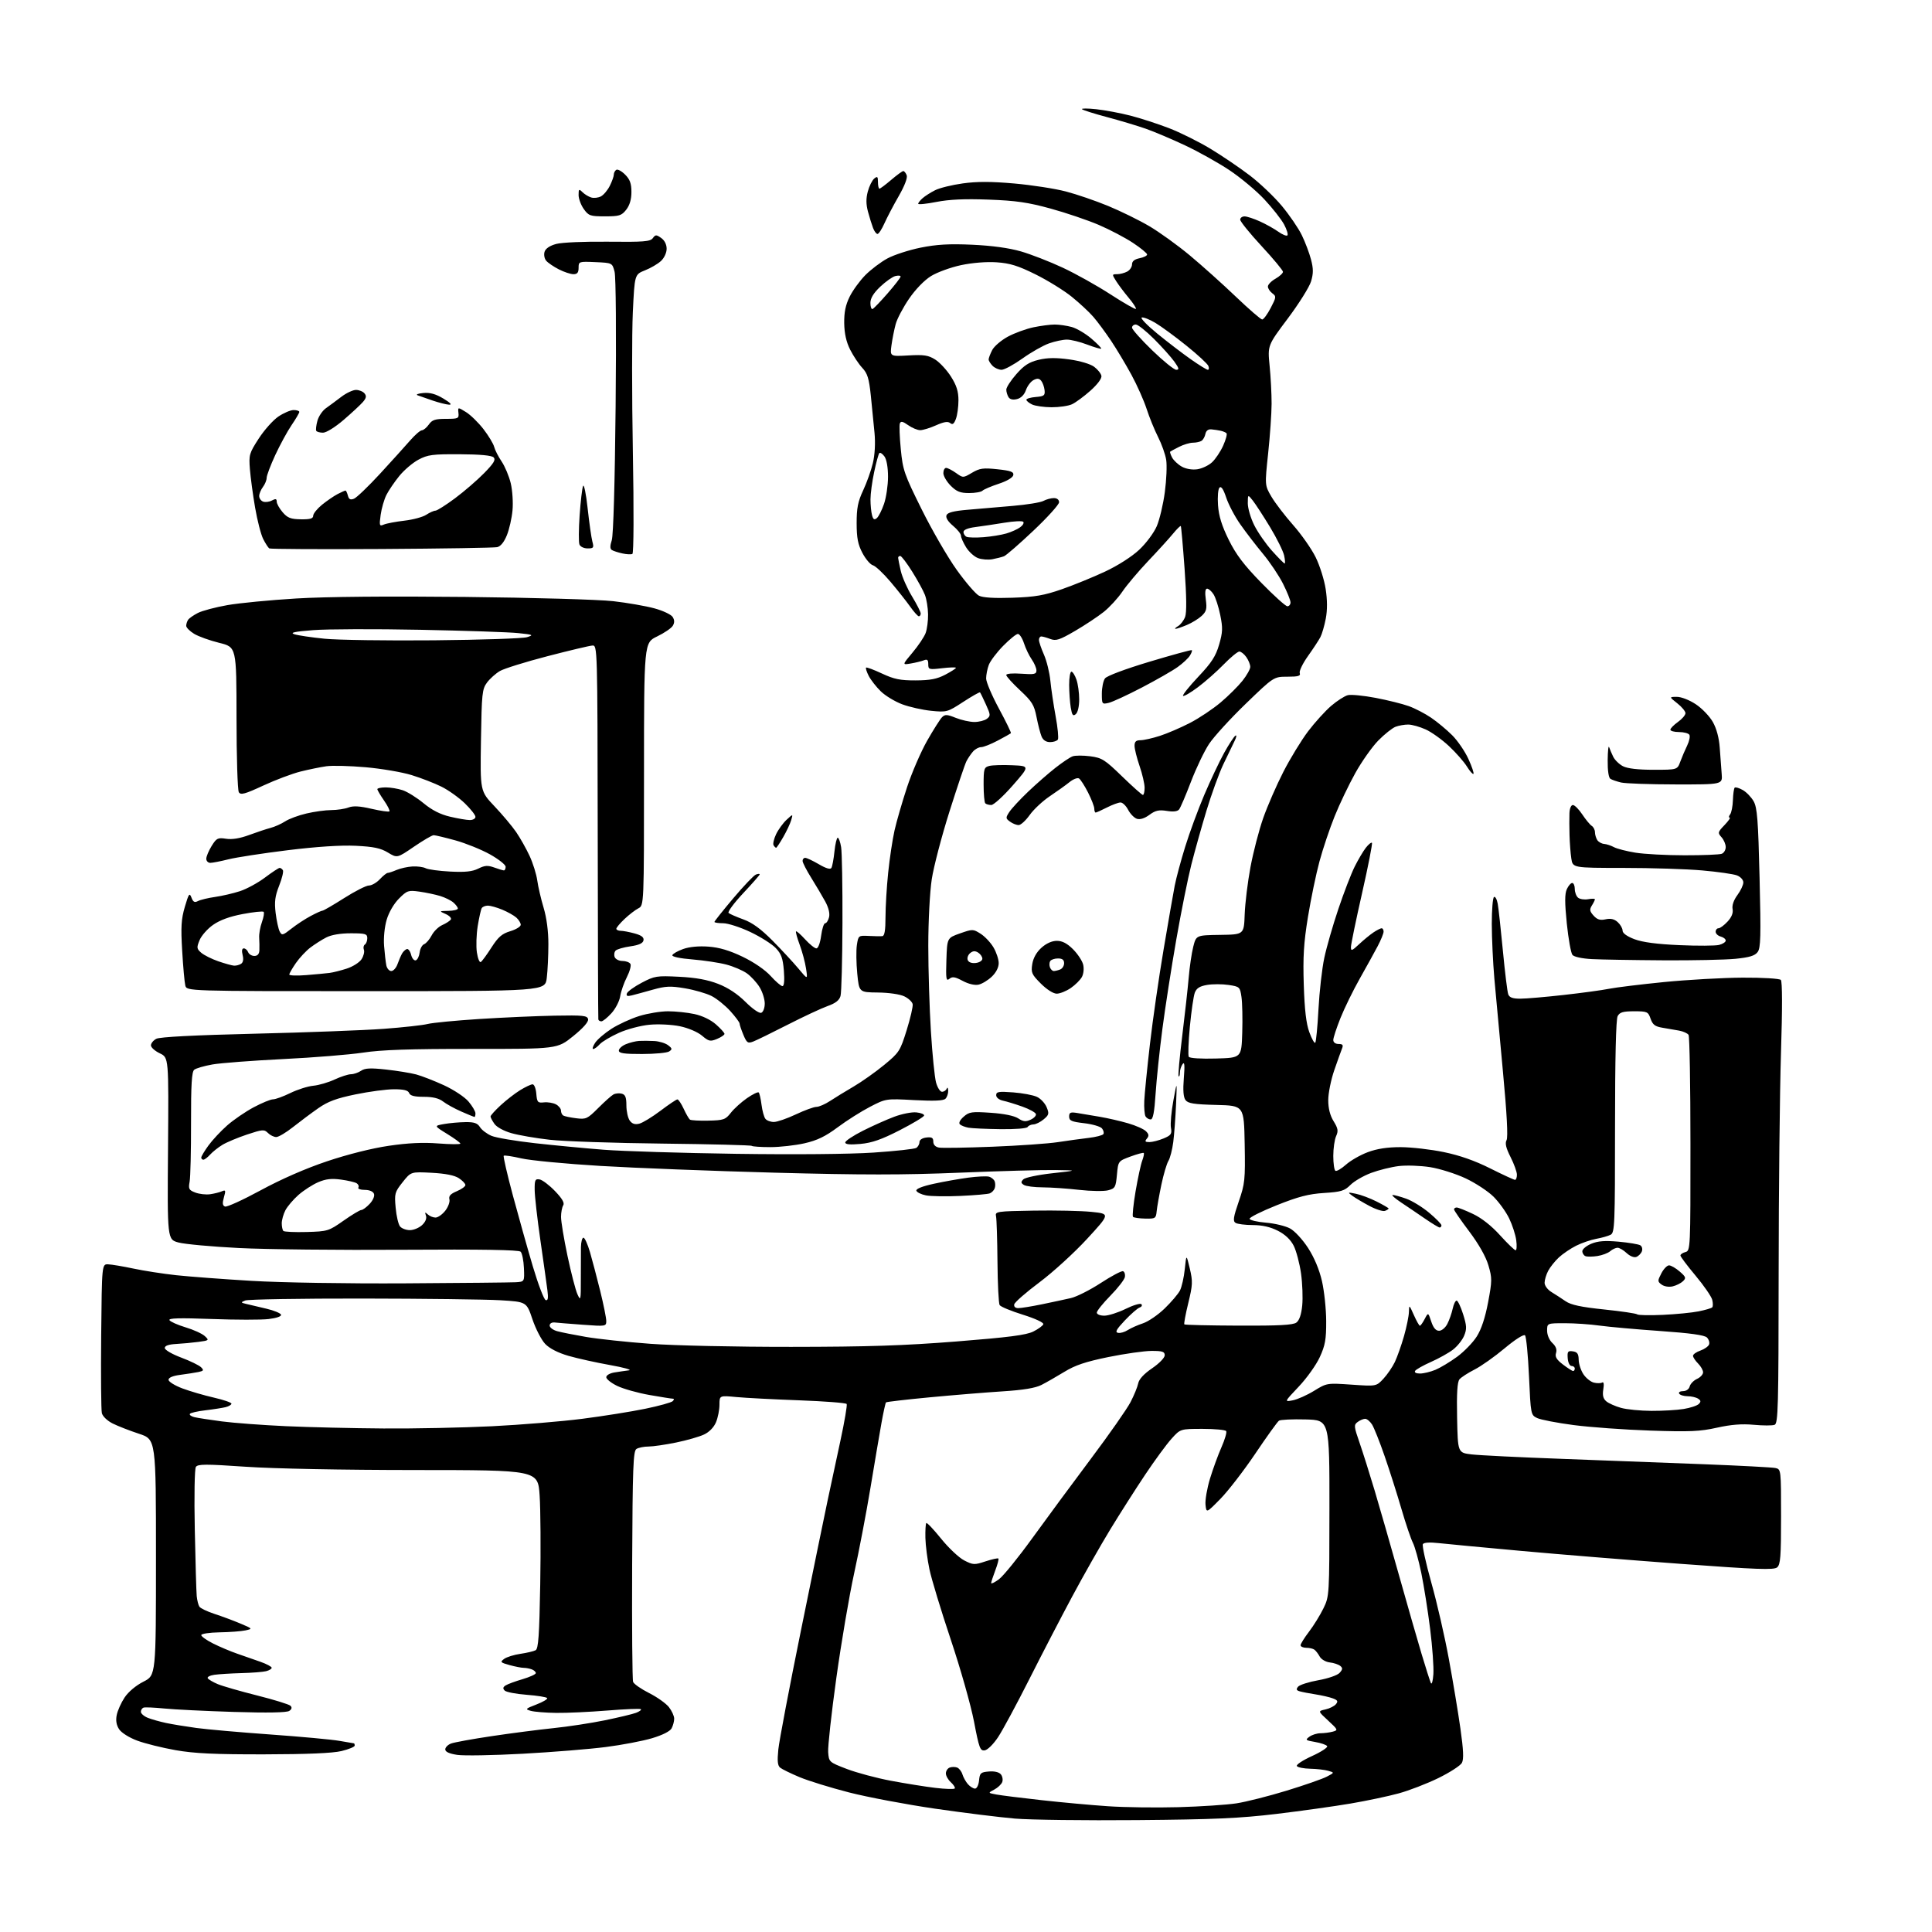 <?xml version="1.0" encoding="UTF-8" standalone="no"?>
<svg 
  version="1.1" 
  xmlns="http://www.w3.org/2000/svg" 
  xmlns:xlink="http://www.w3.org/1999/xlink" 
  xmlns:svg="http://www.w3.org/2000/svg"
  xmlns:rdf="http://www.w3.org/1999/02/22-rdf-syntax-ns#"
  xmlns:cc="http://creativecommons.org/ns#"
  xmlns:dc="http://purl.org/dc/elements/1.1/"
  viewBox="0 0 768 768"
  width="768"
  height="768"
>
<style>svg {background-color: white; }</style>"
<path stroke="none" fill="black" fill-rule="evenodd" d="M452.00,723.52C431.38,723.70 409.55,723.43 403.50,722.92C397.45,722.41 383.12,720.63 371.66,718.97C360.20,717.30 344.84,714.40 337.51,712.52C330.19,710.64 321.34,707.91 317.85,706.45C314.36,704.99 310.89,703.29 310.13,702.68C309.11,701.84 308.93,700.01 309.40,695.42C309.74,692.03 313.81,670.64 318.44,647.88C323.07,625.12 327.81,602.00 328.98,596.50C330.15,591.00 332.45,580.29 334.08,572.70C335.72,565.11 336.83,558.54 336.57,558.11C336.30,557.67 327.85,557.02 317.79,556.65C307.73,556.28 296.46,555.70 292.75,555.35C286.00,554.71 286.00,554.71 286.00,558.39C286.00,560.41 285.38,563.55 284.62,565.36C283.78,567.38 281.94,569.27 279.87,570.24C278.02,571.12 273.03,572.55 268.79,573.42C264.55,574.29 259.60,575.01 257.79,575.02C255.98,575.02 253.82,575.46 253.00,575.98C251.71,576.80 251.47,583.18 251.29,622.00C251.18,646.78 251.35,667.75 251.67,668.58C251.99,669.42 254.85,671.41 258.02,673.01C261.20,674.61 264.74,677.13 265.90,678.60C267.05,680.07 268.00,682.14 268.00,683.20C268.00,684.26 267.54,685.99 266.98,687.04C266.35,688.22 263.35,689.73 259.23,690.96C255.53,692.07 247.24,693.65 240.81,694.47C234.39,695.30 219.54,696.50 207.81,697.14C196.09,697.78 184.36,697.99 181.75,697.59C178.57,697.11 177.00,696.39 177.00,695.41C177.00,694.61 178.03,693.56 179.29,693.08C180.55,692.60 187.86,691.27 195.54,690.13C203.22,688.98 214.22,687.56 220.00,686.96C225.78,686.37 234.98,684.96 240.46,683.84C245.93,682.71 251.51,681.38 252.84,680.87C254.18,680.36 255.05,679.71 254.77,679.43C254.49,679.15 248.51,679.39 241.48,679.96C234.46,680.53 225.29,680.96 221.10,680.90C216.92,680.85 212.38,680.48 211.00,680.09C208.67,679.43 208.82,679.26 213.23,677.56C215.83,676.56 217.76,675.42 217.51,675.02C217.27,674.62 213.61,674.03 209.40,673.71C205.18,673.39 201.24,672.64 200.63,672.03C199.81,671.21 199.92,670.66 201.01,669.97C201.83,669.45 204.86,668.34 207.75,667.49C210.64,666.64 213.00,665.55 213.00,665.08C213.00,664.60 212.29,663.94 211.42,663.61C210.55,663.27 209.09,663.00 208.17,662.99C207.25,662.99 204.72,662.49 202.54,661.89C198.88,660.87 198.72,660.68 200.42,659.43C201.44,658.69 204.35,657.78 206.89,657.42C209.42,657.05 212.13,656.41 212.90,656.00C214.02,655.40 214.38,650.25 214.75,629.88C214.99,615.92 214.89,599.97 214.51,594.44C213.83,584.38 213.83,584.38 165.17,584.36C136.00,584.35 108.94,583.82 97.63,583.05C81.72,581.96 78.63,581.97 77.86,583.13C77.35,583.90 77.16,594.74 77.43,608.00C77.69,620.92 78.04,632.85 78.20,634.50C78.37,636.15 78.84,638.03 79.26,638.67C79.68,639.32 82.38,640.61 85.26,641.55C88.14,642.48 92.75,644.20 95.50,645.36C100.50,647.47 100.50,647.47 97.50,648.12C95.85,648.47 91.24,648.82 87.25,648.88C83.25,648.95 80.00,649.44 80.00,649.98C80.00,650.52 82.14,652.03 84.75,653.34C87.36,654.64 91.64,656.45 94.25,657.35C96.86,658.26 101.03,659.71 103.50,660.58C105.97,661.45 108.00,662.53 108.00,662.97C108.00,663.42 106.99,664.03 105.75,664.33C104.51,664.64 100.09,664.98 95.92,665.09C91.74,665.20 86.91,665.51 85.18,665.76C83.44,666.02 82.27,666.63 82.58,667.13C82.89,667.62 84.68,668.68 86.57,669.47C88.46,670.26 95.51,672.29 102.23,673.98C108.95,675.67 114.91,677.51 115.47,678.07C116.15,678.75 116.00,679.42 114.99,680.11C114.01,680.79 106.46,680.93 93.00,680.52C81.72,680.17 69.28,679.56 65.34,679.16C61.40,678.77 57.69,678.60 57.09,678.80C56.49,679.00 56.00,679.75 56.00,680.46C56.00,681.17 57.24,682.25 58.75,682.86C60.26,683.46 63.52,684.38 66.00,684.91C68.47,685.43 73.90,686.32 78.05,686.89C82.21,687.46 95.48,688.63 107.55,689.49C119.62,690.35 131.95,691.49 134.93,692.02C137.92,692.56 140.51,693.00 140.68,693.00C140.86,693.00 141.00,693.41 141.00,693.90C141.00,694.40 138.64,695.37 135.75,696.07C132.24,696.92 122.06,697.35 105.00,697.38C85.32,697.41 77.29,697.03 69.81,695.72C64.48,694.78 57.60,693.07 54.53,691.92C51.33,690.73 48.26,688.79 47.35,687.40C46.27,685.76 45.96,683.93 46.40,681.75C46.75,679.98 48.16,676.84 49.53,674.78C51.01,672.54 54.02,670.01 57.00,668.50C62.00,665.97 62.00,665.97 62.00,619.06C62.00,572.16 62.00,572.16 55.25,569.94C51.54,568.72 46.82,566.88 44.77,565.85C42.64,564.78 40.80,563.01 40.49,561.74C40.19,560.51 40.07,546.67 40.22,531.00C40.50,502.50 40.50,502.50 43.00,502.59C44.38,502.64 48.88,503.40 53.00,504.27C57.12,505.15 64.78,506.34 70.00,506.91C75.22,507.47 88.72,508.49 100.00,509.16C111.75,509.86 137.80,510.28 161.00,510.15C183.28,510.02 203.07,509.82 205.00,509.71C208.50,509.50 208.50,509.50 208.27,504.07C208.14,501.08 207.55,498.15 206.96,497.57C206.23,496.83 191.60,496.60 160.20,496.80C135.06,496.97 105.72,496.66 94.99,496.11C84.25,495.57 73.45,494.58 70.99,493.92C66.50,492.72 66.50,492.72 66.79,456.56C67.07,420.40 67.07,420.40 63.54,418.72C61.59,417.79 60.00,416.37 60.00,415.55C60.00,414.74 60.95,413.56 62.12,412.94C63.49,412.20 77.27,411.49 101.37,410.91C121.79,410.42 144.80,409.55 152.50,408.98C160.20,408.41 168.07,407.54 170.00,407.05C171.93,406.56 181.15,405.67 190.50,405.07C199.85,404.47 213.34,403.87 220.47,403.74C231.87,403.53 233.48,403.70 233.78,405.16C233.99,406.21 231.82,408.67 227.83,411.90C221.55,416.98 221.55,416.98 187.86,416.96C162.90,416.94 151.61,417.32 144.33,418.43C138.92,419.25 124.60,420.41 112.50,421.00C100.40,421.60 87.80,422.56 84.50,423.13C81.20,423.71 77.92,424.66 77.20,425.25C76.22,426.07 75.91,431.13 75.94,446.41C75.96,457.46 75.71,467.95 75.38,469.73C74.84,472.61 75.09,473.09 77.64,474.06C79.21,474.66 81.85,474.96 83.50,474.73C85.15,474.50 87.27,473.97 88.21,473.56C89.70,472.91 89.80,473.20 89.01,475.96C88.34,478.32 88.45,479.23 89.45,479.62C90.19,479.90 96.57,476.99 103.64,473.15C111.77,468.74 121.47,464.49 130.00,461.63C138.16,458.89 147.85,456.45 154.50,455.48C162.14,454.35 168.17,454.06 174.25,454.54C179.06,454.91 183.00,454.94 183.00,454.60C183.00,454.26 180.64,452.53 177.76,450.76C172.52,447.53 172.52,447.53 176.51,446.82C178.70,446.43 182.53,446.09 185.01,446.06C188.53,446.01 189.80,446.46 190.81,448.07C191.53,449.21 193.59,450.76 195.39,451.52C197.19,452.27 204.93,453.58 212.58,454.43C220.24,455.29 232.57,456.46 240.00,457.04C247.43,457.62 271.05,458.35 292.50,458.66C315.90,459.00 337.80,458.80 347.24,458.17C355.90,457.59 363.55,456.75 364.24,456.31C364.93,455.86 365.50,454.82 365.50,454.00C365.50,453.11 366.61,452.37 368.25,452.18C370.42,451.93 371.00,452.28 371.00,453.82C371.00,455.05 371.83,455.92 373.25,456.18C374.49,456.41 384.05,456.25 394.50,455.84C404.95,455.43 416.65,454.61 420.50,454.02C424.35,453.43 429.88,452.67 432.78,452.33C435.68,451.99 438.31,451.31 438.62,450.81C438.92,450.32 438.66,449.30 438.04,448.55C437.42,447.80 434.23,446.87 430.95,446.49C425.96,445.91 425.00,445.49 425.00,443.86C425.00,442.22 425.51,441.99 428.25,442.44C430.04,442.73 434.06,443.40 437.19,443.94C440.32,444.47 445.39,445.64 448.44,446.53C451.50,447.41 454.69,448.83 455.53,449.68C456.72,450.86 456.80,451.53 455.91,452.61C454.98,453.72 455.18,454.00 456.91,454.00C458.09,454.00 460.62,453.35 462.52,452.56C465.53,451.30 465.91,450.76 465.47,448.31C465.19,446.76 465.62,441.90 466.43,437.50C467.90,429.50 467.90,429.50 467.50,439.00C467.27,444.23 466.77,450.98 466.39,454.00C466.00,457.02 465.13,460.40 464.45,461.50C463.78,462.60 462.51,466.88 461.65,471.00C460.79,475.12 459.95,479.85 459.79,481.50C459.52,484.33 459.26,484.50 455.25,484.41C452.91,484.37 450.72,484.05 450.39,483.72C450.06,483.39 450.52,478.82 451.41,473.57C452.31,468.33 453.49,462.84 454.05,461.38C454.60,459.92 454.88,458.55 454.66,458.33C454.45,458.11 452.07,458.75 449.38,459.74C444.50,461.55 444.50,461.55 444.00,466.96C443.54,471.96 443.27,472.43 440.50,473.16C438.85,473.60 433.68,473.52 429.00,472.99C424.32,472.45 417.80,472.01 414.50,471.99C411.20,471.98 407.83,471.55 407.01,471.03C405.80,470.26 405.76,469.84 406.80,468.80C407.50,468.10 412.67,467.01 418.29,466.39C428.50,465.25 428.50,465.25 419.50,465.11C414.55,465.03 397.45,465.50 381.50,466.16C358.96,467.09 342.59,467.09 308.00,466.16C283.52,465.50 252.30,464.29 238.62,463.47C224.93,462.65 210.80,461.30 207.22,460.47C203.64,459.64 200.49,459.17 200.24,459.43C199.98,459.69 201.61,466.79 203.87,475.20C206.13,483.62 209.71,496.33 211.82,503.45C213.94,510.57 216.23,516.58 216.91,516.80C217.83,517.11 218.01,516.07 217.60,512.86C217.29,510.46 216.04,501.52 214.81,493.00C213.58,484.48 212.56,475.48 212.54,473.00C212.50,469.04 212.74,468.54 214.50,468.84C215.60,469.03 218.36,471.12 220.63,473.48C223.50,476.47 224.49,478.19 223.89,479.14C223.42,479.89 223.02,481.96 223.02,483.73C223.01,485.51 224.16,492.47 225.58,499.19C227.00,505.91 228.78,512.78 229.53,514.45C230.82,517.31 230.91,516.94 230.89,508.50C230.88,503.55 230.90,497.81 230.93,495.75C230.97,493.69 231.42,492.00 231.93,492.00C232.44,492.00 233.60,494.57 234.52,497.71C235.43,500.84 237.26,507.80 238.59,513.16C239.91,518.52 241.00,523.90 241.00,525.10C241.00,527.25 240.81,527.28 231.75,526.61C226.66,526.24 221.60,525.83 220.50,525.71C219.33,525.59 218.50,526.10 218.50,526.93C218.50,527.71 219.85,528.72 221.50,529.17C223.15,529.63 228.32,530.65 233.00,531.46C237.68,532.26 249.15,533.49 258.50,534.18C268.11,534.89 292.44,535.42 314.50,535.40C344.94,535.38 359.38,534.90 380.30,533.25C400.95,531.61 407.93,530.71 410.74,529.31C412.75,528.31 414.55,527.00 414.74,526.38C414.93,525.74 411.44,524.12 406.59,522.61C401.92,521.16 397.77,519.43 397.37,518.79C396.97,518.14 396.58,510.38 396.51,501.55C396.44,492.72 396.18,484.60 395.94,483.50C395.52,481.58 396.09,481.49 411.00,481.24C419.52,481.10 429.83,481.32 433.90,481.74C441.30,482.50 441.30,482.50 432.14,492.46C427.10,497.94 418.60,505.70 413.24,509.71C407.88,513.72 403.35,517.67 403.18,518.50C402.98,519.43 403.59,520.00 404.80,520.00C405.88,520.00 410.07,519.32 414.13,518.49C418.18,517.65 423.38,516.54 425.69,516.01C427.99,515.48 433.35,512.77 437.61,509.99C441.86,507.22 445.83,505.12 446.42,505.33C447.01,505.54 447.35,506.56 447.17,507.60C446.99,508.65 444.41,511.99 441.42,515.03C438.44,518.07 436.00,521.11 436.00,521.78C436.00,522.47 437.30,523.00 438.98,523.00C440.62,523.00 444.43,521.79 447.45,520.31C450.47,518.82 453.29,517.98 453.72,518.44C454.15,518.90 453.82,519.50 453.00,519.77C452.18,520.05 449.54,522.35 447.14,524.89C443.77,528.45 443.16,529.58 444.44,529.83C445.35,530.02 447.09,529.52 448.30,528.73C449.51,527.95 452.23,526.74 454.34,526.04C456.45,525.35 460.33,522.70 462.97,520.14C465.60,517.59 468.34,514.38 469.05,513.00C469.76,511.62 470.63,507.80 470.97,504.50C471.59,498.50 471.59,498.50 472.96,504.24C474.18,509.42 474.12,510.78 472.35,518.02C471.27,522.44 470.57,526.24 470.79,526.46C471.02,526.69 480.73,526.91 492.38,526.96C508.26,527.03 513.99,526.73 515.32,525.75C516.49,524.90 517.29,522.59 517.65,518.98C517.95,515.96 517.74,510.22 517.18,506.21C516.61,502.20 515.30,497.25 514.27,495.21C513.03,492.77 510.88,490.73 507.98,489.25C505.00,487.73 501.79,487.00 498.04,486.98C494.99,486.98 491.89,486.58 491.15,486.11C490.04,485.41 490.28,483.85 492.42,477.63C494.88,470.51 495.03,469.02 494.78,454.76C494.50,439.50 494.50,439.50 483.50,439.23C474.65,439.01 472.26,438.63 471.26,437.30C470.41,436.16 470.20,433.44 470.59,428.57C471.01,423.42 470.87,421.91 470.10,423.00C469.51,423.82 469.02,425.36 469.02,426.42C469.01,427.47 468.78,428.11 468.51,427.85C468.25,427.58 468.89,420.42 469.94,411.93C470.99,403.44 472.15,392.99 472.52,388.70C472.88,384.41 473.70,378.84 474.34,376.33C475.50,371.77 475.50,371.77 485.00,371.63C494.50,371.50 494.50,371.50 494.78,363.50C494.94,359.10 495.97,350.64 497.08,344.69C498.19,338.74 500.47,329.97 502.15,325.19C503.83,320.41 507.43,312.15 510.15,306.83C512.87,301.52 517.30,294.27 519.98,290.72C522.66,287.18 526.79,282.63 529.15,280.60C531.51,278.58 534.50,276.66 535.79,276.34C537.07,276.02 542.04,276.50 546.81,277.41C551.59,278.32 557.52,279.80 560.00,280.69C562.48,281.58 566.48,283.66 568.90,285.31C571.33,286.96 575.08,290.08 577.26,292.26C579.43,294.43 582.33,298.66 583.70,301.67C585.08,304.67 585.99,307.35 585.72,307.62C585.45,307.89 584.28,306.57 583.12,304.70C581.96,302.82 578.75,299.17 575.99,296.59C573.23,294.00 569.06,291.02 566.73,289.96C564.40,288.91 561.29,288.03 559.82,288.02C558.34,288.01 556.06,288.41 554.76,288.90C553.46,289.40 550.38,291.84 547.92,294.34C545.46,296.84 541.34,302.67 538.76,307.30C536.18,311.93 532.47,319.67 530.53,324.51C528.58,329.34 525.87,337.39 524.52,342.40C523.16,347.40 521.10,357.35 519.93,364.50C518.25,374.83 517.91,380.38 518.27,391.50C518.59,401.40 519.23,406.91 520.47,410.30C521.44,412.95 522.50,414.84 522.83,414.50C523.16,414.17 523.74,408.19 524.11,401.20C524.48,394.22 525.52,385.02 526.43,380.76C527.33,376.51 529.85,367.75 532.03,361.30C534.20,354.84 537.11,347.30 538.49,344.53C539.87,341.76 541.87,338.38 542.93,337.01C543.99,335.65 545.09,334.76 545.37,335.03C545.64,335.31 543.88,344.30 541.45,355.02C539.02,365.73 537.03,375.38 537.02,376.45C537.00,378.15 537.41,378.01 540.25,375.35C542.04,373.67 544.61,371.56 545.97,370.65C547.33,369.74 548.79,369.00 549.22,369.00C549.65,369.00 550.00,369.60 550.00,370.33C550.00,371.06 548.95,373.65 547.67,376.08C546.39,378.51 543.18,384.32 540.54,389.00C537.90,393.67 534.45,400.72 532.87,404.66C531.29,408.61 530.00,412.55 530.00,413.42C530.00,414.36 530.85,415.00 532.11,415.00C533.72,415.00 534.05,415.41 533.50,416.75C533.11,417.71 531.71,421.62 530.39,425.43C529.08,429.23 528.00,434.58 528.00,437.31C528.00,440.62 528.71,443.41 530.13,445.71C531.89,448.56 532.06,449.57 531.13,451.62C530.51,452.98 530.00,456.52 530.00,459.49C530.00,462.45 530.38,465.12 530.85,465.41C531.32,465.70 533.20,464.61 535.03,462.98C536.85,461.35 540.76,459.11 543.71,458.01C547.40,456.63 551.49,456.00 556.79,456.01C561.03,456.02 568.74,456.90 573.91,457.97C580.24,459.27 586.30,461.40 592.41,464.47C597.41,466.97 601.84,469.02 602.25,469.01C602.66,469.01 603.00,468.09 603.00,466.97C603.00,465.85 601.86,462.69 600.47,459.95C598.64,456.33 598.21,454.48 598.89,453.20C599.51,452.05 599.01,442.68 597.44,425.97C596.12,411.96 594.59,395.32 594.03,389.00C593.48,382.68 593.02,372.91 593.01,367.31C593.00,361.70 593.40,356.87 593.89,356.57C594.38,356.27 595.05,357.48 595.37,359.26C595.69,361.04 596.62,369.49 597.43,378.03C598.24,386.58 599.19,394.34 599.56,395.28C600.03,396.53 601.36,397.00 604.36,396.99C606.64,396.99 614.37,396.32 621.55,395.52C628.73,394.72 636.83,393.62 639.55,393.07C642.27,392.52 652.15,391.31 661.50,390.38C670.85,389.46 684.90,388.67 692.73,388.63C700.69,388.59 707.38,388.99 707.91,389.53C708.51,390.14 708.53,400.91 707.97,418.50C707.48,433.90 707.06,473.34 707.04,506.14C707.00,559.56 706.84,565.85 705.42,566.39C704.55,566.73 700.83,566.72 697.16,566.38C692.44,565.94 688.14,566.28 682.51,567.53C675.78,569.03 671.69,569.21 656.02,568.68C645.84,568.34 632.12,567.35 625.55,566.49C618.98,565.63 612.46,564.37 611.05,563.70C608.53,562.49 608.49,562.31 607.80,547.09C607.42,538.63 606.70,531.30 606.22,530.82C605.70,530.30 602.31,532.46 598.11,535.97C594.14,539.30 588.75,543.11 586.13,544.43C583.52,545.76 580.83,547.50 580.16,548.31C579.30,549.34 579.02,553.86 579.22,563.63C579.50,577.49 579.50,577.49 585.00,578.15C588.02,578.51 604.23,579.31 621.00,579.92C637.77,580.54 663.20,581.50 677.50,582.06C691.80,582.62 704.51,583.29 705.75,583.56C707.99,584.04 708.00,584.15 708.00,602.90C708.00,618.83 707.76,621.96 706.43,623.06C705.13,624.14 698.48,623.90 668.18,621.66C648.00,620.17 619.35,617.85 604.50,616.49C589.65,615.14 574.97,613.75 571.88,613.41C568.38,613.01 566.02,613.16 565.62,613.81C565.26,614.39 566.78,621.30 568.99,629.18C571.21,637.05 574.34,650.70 575.95,659.50C577.57,668.30 579.64,680.74 580.54,687.13C581.75,695.64 581.91,699.31 581.13,700.76C580.54,701.86 576.33,704.58 571.78,706.81C567.23,709.03 560.12,711.78 556.00,712.90C551.88,714.03 543.28,715.85 536.91,716.93C530.53,718.02 517.26,719.88 507.41,721.06C492.79,722.81 482.61,723.26 452.00,723.52zM468.50,718.38C477.30,718.13 487.65,717.45 491.50,716.86C495.35,716.27 504.32,714.00 511.44,711.82C518.56,709.64 525.76,707.13 527.44,706.24C530.50,704.64 530.50,704.64 528.00,703.92C526.62,703.52 523.39,703.15 520.81,703.10C518.23,703.04 515.85,702.56 515.52,702.03C515.19,701.49 517.90,699.71 521.54,698.06C525.17,696.41 527.89,694.63 527.57,694.12C527.25,693.60 525.10,692.86 522.80,692.47C518.94,691.81 518.76,691.65 520.50,690.38C521.53,689.62 523.53,688.99 524.94,688.99C526.35,688.98 528.53,688.70 529.78,688.36C531.97,687.77 531.90,687.60 527.97,683.97C523.87,680.19 523.87,680.19 526.87,679.53C528.51,679.17 530.39,678.23 531.04,677.45C531.99,676.31 531.76,675.86 529.86,675.14C528.56,674.65 525.48,673.94 523.00,673.55C520.52,673.17 517.69,672.62 516.70,672.34C515.32,671.95 515.16,671.52 516.00,670.50C516.61,669.76 520.23,668.60 524.04,667.92C527.95,667.23 531.65,665.94 532.51,664.99C533.75,663.62 533.80,663.08 532.78,662.23C532.07,661.65 530.20,661.02 528.60,660.84C526.99,660.65 525.21,659.61 524.60,658.50C524.00,657.40 523.05,656.17 522.50,655.77C521.95,655.36 520.49,655.02 519.25,655.02C518.01,655.01 517.00,654.55 517.00,654.01C517.00,653.46 518.51,651.04 520.36,648.62C522.20,646.20 524.78,642.03 526.08,639.36C528.43,634.54 528.45,634.25 528.47,599.50C528.50,564.50 528.50,564.50 519.00,564.25C513.77,564.11 509.01,564.33 508.41,564.75C507.81,565.16 503.59,571.03 499.04,577.79C494.49,584.54 488.24,592.64 485.16,595.79C479.56,601.50 479.56,601.50 479.21,598.16C479.02,596.32 479.82,591.66 480.99,587.79C482.17,583.93 484.22,578.30 485.56,575.28C486.89,572.26 487.74,569.38 487.43,568.89C487.13,568.40 482.91,568.00 478.06,568.00C469.23,568.00 469.23,568.00 465.70,571.92C463.75,574.07 459.05,580.48 455.25,586.17C451.45,591.85 445.19,601.67 441.33,608.00C437.48,614.33 430.71,626.25 426.29,634.50C421.87,642.75 414.16,657.60 409.17,667.50C404.17,677.40 398.60,687.75 396.78,690.50C394.93,693.31 392.59,695.63 391.45,695.79C389.62,696.06 389.21,694.96 387.19,684.38C385.96,677.94 381.80,663.27 377.95,651.78C374.10,640.28 370.28,627.71 369.47,623.84C368.65,619.97 367.93,614.36 367.86,611.37C367.79,608.38 367.95,605.71 368.22,605.44C368.49,605.17 371.14,607.97 374.11,611.65C377.07,615.33 381.20,619.21 383.27,620.28C386.82,622.10 387.34,622.13 391.75,620.67C394.34,619.82 396.64,619.31 396.87,619.54C397.10,619.77 396.55,621.89 395.64,624.26C394.74,626.63 394.00,628.90 394.00,629.31C394.00,629.72 395.39,629.03 397.10,627.78C398.80,626.53 404.75,619.20 410.32,611.50C415.89,603.80 426.38,589.58 433.63,579.91C440.89,570.24 447.97,560.11 449.38,557.41C450.79,554.71 452.17,551.34 452.45,549.92C452.77,548.25 454.72,546.14 457.97,543.92C460.78,542.01 463.00,539.73 463.00,538.75C463.00,537.30 462.09,537.00 457.75,537.01C454.86,537.02 447.16,538.11 440.63,539.44C431.59,541.29 427.42,542.68 423.13,545.31C420.03,547.20 415.93,549.55 414.00,550.53C411.58,551.77 406.78,552.56 398.50,553.09C391.90,553.51 378.87,554.58 369.55,555.46C360.23,556.34 352.42,557.25 352.20,557.47C351.98,557.69 351.16,561.39 350.39,565.69C349.62,569.98 347.65,581.60 346.01,591.50C344.37,601.40 341.45,616.70 339.52,625.50C337.59,634.30 334.41,652.98 332.46,667.00C330.51,681.02 329.05,694.29 329.21,696.48C329.50,700.43 329.56,700.48 336.64,703.20C340.57,704.70 348.45,706.81 354.14,707.88C359.84,708.95 367.79,710.23 371.82,710.71C375.84,711.19 379.32,711.29 379.55,710.93C379.77,710.56 379.06,709.46 377.98,708.48C376.89,707.49 376.00,705.91 376.00,704.95C376.00,704.00 376.68,702.95 377.50,702.64C378.32,702.32 379.66,702.32 380.46,702.62C381.27,702.93 382.22,704.16 382.58,705.34C382.94,706.53 383.93,708.29 384.77,709.25C385.62,710.21 386.89,711.00 387.59,711.00C388.31,711.00 389.01,709.56 389.19,707.75C389.47,704.81 389.85,704.47 393.09,704.20C395.29,704.01 397.13,704.45 397.85,705.32C398.50,706.11 398.75,707.49 398.40,708.40C398.05,709.31 396.62,710.66 395.23,711.39C392.69,712.72 392.69,712.72 396.09,713.35C397.97,713.70 406.02,714.71 414.00,715.59C421.98,716.48 433.90,717.57 440.50,718.01C447.10,718.46 459.70,718.62 468.50,718.38zM569.79,665.50C569.98,662.76 569.40,654.66 568.50,647.50C567.61,640.35 566.02,630.35 564.98,625.27C563.93,620.20 562.43,614.80 561.64,613.27C560.85,611.74 558.80,605.69 557.09,599.82C555.38,593.95 552.38,584.51 550.41,578.83C548.45,573.15 546.19,567.49 545.40,566.25C544.60,565.01 543.38,564.00 542.67,564.00C541.96,564.00 540.62,564.56 539.70,565.25C538.13,566.41 538.18,566.99 540.44,573.50C541.77,577.35 544.47,585.90 546.44,592.50C548.41,599.10 552.74,614.17 556.07,626.00C559.39,637.83 563.47,652.00 565.11,657.50C566.76,663.00 568.41,668.17 568.78,669.00C569.15,669.83 569.60,668.26 569.79,665.50zM152.50,567.84C164.60,567.93 183.95,567.53 195.50,566.96C207.05,566.39 223.25,565.05 231.50,563.99C239.75,562.93 250.99,561.14 256.47,560.01C261.96,558.88 266.89,557.51 267.42,556.98C268.02,556.38 268.03,556.00 267.45,556.00C266.93,556.00 262.73,555.33 258.11,554.52C253.50,553.71 247.76,552.09 245.36,550.93C242.96,549.77 241.00,548.21 241.00,547.46C241.00,546.69 242.43,545.86 244.25,545.57C246.04,545.28 248.62,544.90 250.00,544.73C251.38,544.55 248.00,543.61 242.50,542.63C237.00,541.65 229.56,540.00 225.97,538.97C221.81,537.76 218.47,536.05 216.73,534.24C215.23,532.67 212.95,528.27 211.66,524.45C209.32,517.50 209.32,517.50 198.91,516.87C193.19,516.53 168.48,516.22 144.00,516.19C119.52,516.16 98.60,516.51 97.50,516.96C95.62,517.72 95.65,517.81 98.00,518.36C99.38,518.69 102.94,519.52 105.92,520.23C108.91,520.93 111.51,522.00 111.71,522.61C111.93,523.27 109.97,523.96 106.79,524.34C103.88,524.69 93.67,524.68 84.09,524.32C71.32,523.85 66.87,523.97 67.37,524.80C67.76,525.41 70.64,526.69 73.78,527.64C76.93,528.58 80.35,530.14 81.39,531.10C83.21,532.78 83.13,532.86 78.89,533.42C76.48,533.74 72.47,534.12 70.00,534.25C67.00,534.42 65.50,534.95 65.50,535.85C65.50,536.61 68.40,538.30 72.00,539.65C75.58,540.99 79.13,542.72 79.91,543.49C81.11,544.69 80.97,544.95 78.91,545.39C77.58,545.66 74.36,546.17 71.75,546.51C68.70,546.90 67.00,547.61 67.00,548.49C67.00,549.24 69.48,550.78 72.51,551.92C75.55,553.05 81.17,554.70 85.01,555.57C88.86,556.45 92.00,557.53 92.00,557.97C92.00,558.42 90.97,559.04 89.71,559.36C88.45,559.67 84.84,560.24 81.68,560.61C78.53,560.98 75.73,561.62 75.48,562.03C75.22,562.45 76.02,563.03 77.26,563.34C78.49,563.64 83.40,564.40 88.17,565.03C92.94,565.65 104.41,566.51 113.67,566.93C122.93,567.35 140.40,567.76 152.50,567.84zM656.50,560.84C660.90,560.86 666.66,560.53 669.30,560.09C671.94,559.66 674.63,558.77 675.29,558.11C676.21,557.19 676.15,556.70 674.99,555.97C674.17,555.45 672.29,555.02 670.81,555.02C669.33,555.01 667.84,554.55 667.50,554.00C667.16,553.45 667.85,553.00 669.03,553.00C670.30,553.00 671.39,552.23 671.68,551.12C671.95,550.09 673.26,548.75 674.58,548.14C675.91,547.54 677.00,546.36 677.00,545.52C677.00,544.68 676.10,543.10 675.00,542.00C673.90,540.90 673.00,539.53 673.00,538.95C673.00,538.37 674.31,537.44 675.92,536.88C677.53,536.32 679.08,535.23 679.38,534.46C679.67,533.69 679.29,532.44 678.54,531.68C677.58,530.72 671.86,529.93 659.83,529.09C650.30,528.42 639.49,527.45 635.81,526.94C632.13,526.42 625.94,526.00 622.06,526.00C615.00,526.00 615.00,526.00 615.00,528.96C615.00,530.68 615.88,532.74 617.10,533.87C618.50,535.18 618.98,536.49 618.55,537.83C618.07,539.34 618.75,540.47 621.30,542.42C623.17,543.84 624.98,545.00 625.34,545.00C625.70,545.00 626.00,544.55 626.00,544.00C626.00,543.45 625.42,543.00 624.71,543.00C623.99,543.00 623.32,541.65 623.19,539.93C622.99,537.25 623.25,536.90 625.23,537.18C627.00,537.43 627.51,538.16 627.55,540.50C627.57,542.15 628.42,544.74 629.42,546.26C630.42,547.78 632.29,549.29 633.57,549.61C634.84,549.93 636.34,549.91 636.88,549.57C637.51,549.19 637.68,550.20 637.34,552.27C636.95,554.67 637.28,556.00 638.53,557.05C639.48,557.85 642.11,559.02 644.38,559.65C646.65,560.29 652.10,560.82 656.50,560.84zM513.90,556.65C515.76,556.29 519.58,554.59 522.37,552.87C527.42,549.76 527.50,549.75 537.28,550.42C547.11,551.10 547.11,551.10 549.92,548.08C551.47,546.42 553.52,543.42 554.48,541.41C555.43,539.40 557.07,534.77 558.11,531.13C559.15,527.49 560.03,523.15 560.07,521.50C560.14,518.57 560.19,518.60 562.03,522.75C563.07,525.09 564.15,527.00 564.43,527.00C564.71,527.00 565.57,525.80 566.33,524.33C567.73,521.66 567.73,521.66 568.94,525.33C569.77,527.84 570.75,529.00 572.05,529.00C573.11,529.00 574.57,527.79 575.35,526.25C576.13,524.74 577.07,522.04 577.46,520.25C577.84,518.46 578.55,517.00 579.03,517.00C579.51,517.00 580.67,519.44 581.61,522.42C583.06,527.03 583.12,528.30 582.01,530.98C581.29,532.71 579.29,535.20 577.55,536.53C575.82,537.85 571.87,540.05 568.79,541.41C565.71,542.78 562.89,544.37 562.53,544.95C562.14,545.58 562.91,546.00 564.47,546.00C565.90,546.00 568.67,545.33 570.64,544.51C572.61,543.68 576.48,541.35 579.25,539.32C582.02,537.28 585.53,533.66 587.04,531.27C588.87,528.40 590.39,523.78 591.54,517.69C593.15,509.13 593.16,508.08 591.66,502.98C590.64,499.51 587.84,494.57 584.03,489.50C580.71,485.10 578.00,481.16 578.00,480.75C578.00,480.34 578.48,480.00 579.06,480.00C579.65,480.00 582.56,481.15 585.53,482.56C588.96,484.18 592.91,487.29 596.31,491.06C599.27,494.33 602.05,497.00 602.48,497.00C602.91,497.00 603.02,495.21 602.73,493.02C602.44,490.83 601.17,486.92 599.92,484.34C598.68,481.76 595.89,477.89 593.73,475.73C591.58,473.58 586.59,470.30 582.66,468.44C578.72,466.59 572.35,464.57 568.50,463.96C564.65,463.36 559.03,463.16 556.02,463.53C553.00,463.90 548.06,465.13 545.03,466.26C542.00,467.39 538.31,469.54 536.82,471.03C534.46,473.39 533.11,473.80 526.30,474.23C520.18,474.62 516.13,475.67 507.50,479.11C501.45,481.53 496.60,483.95 496.73,484.50C496.86,485.05 499.78,485.74 503.23,486.03C506.68,486.31 510.99,487.35 512.81,488.33C514.67,489.33 517.81,492.74 519.99,496.10C522.47,499.95 524.45,504.68 525.51,509.30C526.41,513.26 527.17,520.40 527.18,525.17C527.21,532.41 526.79,534.77 524.65,539.45C523.24,542.54 519.48,547.82 516.29,551.18C510.50,557.30 510.50,557.30 513.90,556.65zM660.98,522.68C666.22,522.44 672.64,521.81 675.26,521.28C677.88,520.75 680.29,520.04 680.63,519.70C680.97,519.37 680.97,518.01 680.64,516.69C680.30,515.37 677.33,511.05 674.02,507.10C670.71,503.15 668.00,499.54 668.00,499.08C668.00,498.61 668.90,498.00 670.00,497.71C671.96,497.20 672.00,496.35 671.98,454.84C671.98,431.55 671.64,411.99 671.23,411.38C670.83,410.76 669.15,410.00 667.50,409.69C665.85,409.39 662.85,408.87 660.84,408.54C657.92,408.06 656.96,407.34 656.14,404.97C655.16,402.16 654.81,402.00 649.59,402.00C645.16,402.00 643.87,402.38 643.04,403.93C642.37,405.18 642.00,420.84 642.00,447.90C642.00,486.92 641.87,489.99 640.25,490.83C639.29,491.33 636.72,492.06 634.55,492.45C632.37,492.85 628.77,494.08 626.55,495.19C624.32,496.31 621.22,498.41 619.66,499.86C618.10,501.31 616.19,503.72 615.41,505.20C614.63,506.69 614.00,508.81 614.00,509.93C614.00,511.07 615.20,512.68 616.75,513.62C618.26,514.54 620.79,516.18 622.37,517.27C624.50,518.73 628.48,519.58 637.71,520.54C644.56,521.25 650.46,522.13 650.81,522.48C651.17,522.83 655.74,522.92 660.98,522.68zM664.91,511.35C663.43,511.70 661.56,511.40 660.54,510.66C658.87,509.44 658.87,509.16 660.41,506.18C661.31,504.43 662.69,503.00 663.47,503.00C664.25,503.00 666.15,504.10 667.69,505.44C670.18,507.59 670.33,508.04 669.00,509.31C668.17,510.10 666.34,511.02 664.91,511.35zM635.00,499.29C633.08,499.59 630.94,499.61 630.25,499.34C629.56,499.06 629.00,498.17 629.00,497.37C629.00,496.56 630.60,495.23 632.56,494.41C635.20,493.31 637.99,493.10 643.46,493.59C647.49,493.96 651.36,494.60 652.05,495.03C652.73,495.45 653.01,496.53 652.67,497.42C652.33,498.31 651.34,499.32 650.47,499.65C649.57,500.00 647.94,499.35 646.63,498.13C645.39,496.96 643.76,496.00 643.01,496.00C642.27,496.00 640.95,496.62 640.08,497.37C639.21,498.13 636.92,498.99 635.00,499.29zM121.90,489.74C130.24,489.51 130.68,489.37 136.54,485.25C139.87,482.91 143.05,481.00 143.62,481.00C144.19,481.00 145.69,479.90 146.95,478.55C148.28,477.14 149.00,475.44 148.66,474.55C148.30,473.61 146.84,473.00 144.97,473.00C143.27,473.00 142.14,472.58 142.46,472.07C142.77,471.56 142.46,470.79 141.77,470.36C141.08,469.93 138.26,469.27 135.50,468.90C131.77,468.39 129.47,468.66 126.45,469.96C124.22,470.93 120.71,473.19 118.65,475.00C116.59,476.82 114.25,479.56 113.45,481.10C112.65,482.64 112.00,484.97 112.00,486.28C112.00,487.59 112.29,488.96 112.65,489.32C113.01,489.68 117.18,489.87 121.90,489.74zM162.93,489.00C164.41,489.00 166.59,488.10 167.78,486.99C169.13,485.74 169.70,484.33 169.32,483.24C168.82,481.82 168.95,481.73 170.05,482.75C170.79,483.44 172.18,484.00 173.13,484.00C174.08,484.00 175.81,482.78 176.99,481.29C178.16,479.80 178.91,477.76 178.65,476.76C178.30,475.44 179.09,474.57 181.59,473.53C183.46,472.74 185.00,471.64 185.00,471.07C185.00,470.51 183.83,469.28 182.39,468.34C180.66,467.20 177.03,466.49 171.57,466.20C163.35,465.77 163.35,465.77 160.04,469.95C156.92,473.88 156.76,474.47 157.28,480.10C157.57,483.39 158.36,486.73 159.03,487.54C159.70,488.34 161.45,489.00 162.93,489.00zM572.25,487.95C571.84,487.92 569.25,486.35 566.50,484.46C563.75,482.56 559.48,479.67 557.00,478.03C554.52,476.38 553.01,475.03 553.62,475.02C554.24,475.01 556.65,475.67 558.97,476.49C561.30,477.31 565.41,479.83 568.10,482.08C570.80,484.34 573.00,486.59 573.00,487.09C573.00,487.59 572.66,487.98 572.25,487.95zM550.55,481.34C549.76,481.65 546.98,480.77 544.38,479.39C541.79,478.01 538.73,476.19 537.58,475.35C535.61,473.91 535.68,473.86 539.00,474.54C540.92,474.93 544.64,476.32 547.25,477.64C549.86,478.96 552.00,480.20 552.00,480.41C552.00,480.62 551.35,481.04 550.55,481.34zM381.75,475.40C376.11,475.66 369.96,475.56 368.08,475.18C366.20,474.81 364.49,473.97 364.27,473.33C364.03,472.60 366.60,471.57 371.19,470.57C375.21,469.69 381.39,468.60 384.93,468.13C388.47,467.66 392.15,467.49 393.11,467.74C394.07,467.99 395.10,468.83 395.40,469.60C395.70,470.37 395.69,471.64 395.39,472.42C395.09,473.21 394.21,474.09 393.42,474.39C392.64,474.69 387.39,475.15 381.75,475.40zM80.85,461.00C80.38,461.00 80.00,460.62 80.00,460.15C80.00,459.68 81.28,457.53 82.85,455.37C84.41,453.21 87.77,449.61 90.30,447.38C92.84,445.15 97.58,441.90 100.85,440.16C104.11,438.42 107.57,437.00 108.54,437.00C109.51,437.00 112.61,435.87 115.43,434.49C118.25,433.11 122.35,431.81 124.53,431.60C126.71,431.40 130.53,430.28 133.00,429.13C135.47,427.98 138.41,427.03 139.53,427.02C140.64,427.01 142.44,426.39 143.53,425.65C145.06,424.59 147.27,424.48 153.45,425.16C157.82,425.64 163.22,426.52 165.45,427.11C167.68,427.71 172.66,429.65 176.51,431.42C180.43,433.23 184.74,436.09 186.26,437.90C187.77,439.69 189.00,441.79 189.00,442.58C189.00,443.36 188.83,444.00 188.63,444.00C188.42,444.00 186.06,443.04 183.38,441.86C180.69,440.68 177.43,438.88 176.12,437.86C174.48,436.59 172.07,436.00 168.47,436.00C164.72,436.00 163.05,435.57 162.64,434.50C162.22,433.42 160.54,433.00 156.64,433.00C153.66,433.00 146.78,433.91 141.36,435.03C133.73,436.60 130.37,437.84 126.50,440.55C123.75,442.47 119.25,445.83 116.50,448.01C113.75,450.20 110.74,451.99 109.82,451.99C108.90,452.00 107.41,451.27 106.52,450.38C105.03,448.89 104.38,448.94 98.20,450.99C94.52,452.22 90.12,454.06 88.43,455.08C86.75,456.10 84.54,457.85 83.53,458.97C82.52,460.09 81.31,461.00 80.85,461.00zM306.22,456.00C302.43,456.00 299.11,455.77 298.83,455.50C298.55,455.22 282.61,454.82 263.41,454.60C244.21,454.39 224.00,453.70 218.50,453.07C213.00,452.45 206.16,451.27 203.30,450.45C200.30,449.60 197.44,448.04 196.55,446.76C195.70,445.55 195.00,444.22 195.00,443.82C195.00,443.41 196.80,441.41 199.01,439.37C201.21,437.33 204.70,434.63 206.76,433.36C208.82,432.10 211.04,431.05 211.69,431.03C212.35,431.01 213.02,432.67 213.19,434.75C213.47,438.18 213.73,438.48 216.25,438.21C217.76,438.05 219.89,438.41 221.00,439.00C222.10,439.59 223.00,440.70 223.00,441.48C223.00,442.25 223.40,443.13 223.90,443.44C224.39,443.74 226.69,444.23 229.01,444.52C232.96,445.02 233.49,444.77 237.79,440.47C240.31,437.95 243.03,435.52 243.83,435.08C244.63,434.63 246.12,434.48 247.14,434.75C248.58,435.12 249.00,436.18 249.00,439.43C249.00,441.73 249.60,444.45 250.34,445.46C251.29,446.75 252.41,447.11 254.12,446.68C255.46,446.35 259.24,444.04 262.53,441.56C265.81,439.08 268.84,437.04 269.27,437.03C269.69,437.01 270.81,438.69 271.77,440.75C272.72,442.81 273.84,444.75 274.25,445.06C274.67,445.37 277.98,445.56 281.60,445.47C287.64,445.34 288.39,445.08 290.52,442.35C291.80,440.71 294.69,438.10 296.94,436.54C299.19,434.98 301.29,433.96 301.60,434.27C301.91,434.58 302.42,436.78 302.72,439.17C303.02,441.55 303.71,444.06 304.26,444.75C304.80,445.44 306.31,446.00 307.62,446.00C308.93,446.00 312.85,444.65 316.34,443.00C319.84,441.35 323.53,440.00 324.54,440.00C325.56,440.00 327.99,438.95 329.95,437.66C331.90,436.37 336.13,433.79 339.34,431.91C342.55,430.03 348.00,426.18 351.44,423.35C357.43,418.42 357.82,417.83 360.41,409.52C361.90,404.74 362.97,400.09 362.80,399.18C362.62,398.26 361.13,396.86 359.49,396.07C357.76,395.23 353.34,394.59 349.00,394.54C341.50,394.46 341.50,394.46 340.77,386.98C340.37,382.87 340.30,377.78 340.62,375.67C341.20,371.89 341.26,371.84 345.35,372.05C347.63,372.17 350.06,372.21 350.75,372.13C351.63,372.04 352.00,369.78 352.00,364.61C352.00,360.54 352.47,352.59 353.06,346.93C353.64,341.28 354.78,333.69 355.60,330.07C356.41,326.46 358.65,318.75 360.56,312.94C362.47,307.14 366.07,298.81 368.56,294.44C371.05,290.07 373.71,285.88 374.47,285.11C375.65,283.93 376.45,283.96 379.94,285.36C382.20,286.26 385.52,287.00 387.33,287.00C389.14,287.00 391.37,286.44 392.28,285.75C393.82,284.59 393.79,284.17 391.92,280.04C390.81,277.58 389.75,275.42 389.57,275.23C389.38,275.05 386.36,276.76 382.86,279.04C376.66,283.08 376.34,283.17 370.20,282.56C366.73,282.21 361.53,281.05 358.64,279.97C355.74,278.88 351.91,276.56 350.12,274.81C348.32,273.06 346.18,270.31 345.35,268.72C344.53,267.12 344.04,265.62 344.27,265.39C344.51,265.16 347.35,266.22 350.60,267.74C355.43,270.00 357.85,270.49 364.00,270.47C369.79,270.44 372.47,269.92 375.75,268.20C378.09,266.97 380.00,265.74 380.00,265.47C380.00,265.20 377.52,265.27 374.50,265.63C369.27,266.24 369.00,266.16 369.00,264.03C369.00,262.30 368.60,261.94 367.25,262.48C366.29,262.86 363.95,263.43 362.05,263.75C358.61,264.33 358.61,264.33 362.74,259.41C365.01,256.71 367.35,253.23 367.94,251.68C368.52,250.14 368.97,246.76 368.92,244.18C368.88,241.61 368.32,238.14 367.67,236.48C367.03,234.81 364.75,230.65 362.61,227.23C360.47,223.80 358.33,221.00 357.86,221.00C357.39,221.00 357.01,221.34 357.02,221.75C357.04,222.16 357.51,224.50 358.07,226.95C358.64,229.40 360.65,233.96 362.55,237.08C364.45,240.21 366.00,243.27 366.00,243.88C366.00,244.50 365.66,244.99 365.25,244.98C364.84,244.97 363.28,243.23 361.79,241.12C360.30,239.02 356.78,234.57 353.96,231.24C351.15,227.92 348.02,224.98 347.00,224.71C345.99,224.45 344.12,222.26 342.85,219.86C341.04,216.44 340.54,213.88 340.53,208.00C340.52,202.00 341.03,199.39 343.11,194.95C344.54,191.90 346.28,187.02 346.98,184.09C347.76,180.82 348.02,176.23 347.64,172.14C347.30,168.49 346.63,161.77 346.16,157.21C345.45,150.41 344.83,148.42 342.75,146.21C341.36,144.72 339.20,141.47 337.95,139.00C336.40,135.93 335.66,132.60 335.59,128.50C335.53,124.16 336.12,121.24 337.74,117.96C338.97,115.46 341.78,111.60 343.98,109.37C346.19,107.14 350.13,104.16 352.75,102.74C355.36,101.32 361.30,99.39 365.93,98.45C372.33,97.16 377.28,96.87 386.43,97.28C394.27,97.64 401.06,98.56 405.81,99.93C409.83,101.09 417.32,104.01 422.46,106.41C427.61,108.81 436.15,113.58 441.44,117.02C446.74,120.45 451.28,123.05 451.53,122.80C451.78,122.55 450.51,120.58 448.71,118.42C446.90,116.27 444.65,113.26 443.69,111.75C442.00,109.07 442.01,109.00 444.04,109.00C445.19,109.00 447.00,108.53 448.07,107.96C449.13,107.40 450.00,106.10 450.00,105.09C450.00,103.85 450.97,103.06 453.00,102.65C454.65,102.32 456.00,101.65 456.00,101.17C456.00,100.68 453.47,98.60 450.38,96.55C447.29,94.50 441.16,91.28 436.75,89.39C432.35,87.51 423.74,84.59 417.62,82.91C408.66,80.45 403.88,79.75 393.00,79.35C383.52,78.99 377.34,79.27 372.25,80.27C368.26,81.05 365.00,81.38 365.00,81.00C365.00,80.62 365.79,79.62 366.75,78.78C367.71,77.93 369.94,76.51 371.71,75.62C373.47,74.72 378.42,73.50 382.71,72.91C388.36,72.12 393.98,72.13 403.18,72.94C410.15,73.56 419.38,74.98 423.68,76.11C427.98,77.23 435.55,79.82 440.50,81.87C445.45,83.91 452.79,87.51 456.80,89.87C460.82,92.22 468.08,97.46 472.94,101.50C477.80,105.55 486.05,112.94 491.26,117.93C496.48,122.92 501.20,127.00 501.74,127.00C502.28,127.00 503.80,124.95 505.11,122.44C507.36,118.14 507.40,117.80 505.75,116.58C504.79,115.86 504.00,114.65 504.01,113.89C504.01,113.13 505.36,111.73 507.01,110.80C508.65,109.86 510.00,108.62 510.00,108.05C510.00,107.48 506.18,102.88 501.50,97.83C496.82,92.77 493.00,88.05 493.00,87.32C493.00,86.59 493.79,86.01 494.75,86.02C495.71,86.03 498.45,86.93 500.82,88.01C503.20,89.08 506.49,90.92 508.13,92.09C509.77,93.26 511.41,93.93 511.76,93.57C512.12,93.21 511.53,91.27 510.46,89.25C509.38,87.23 505.85,82.73 502.60,79.25C499.36,75.78 493.06,70.52 488.60,67.57C484.15,64.62 476.23,60.20 471.00,57.75C465.77,55.29 458.80,52.34 455.50,51.18C452.20,50.02 445.28,47.95 440.12,46.57C434.96,45.20 430.46,43.77 430.12,43.41C429.78,43.04 432.34,43.05 435.81,43.42C439.28,43.80 445.37,44.94 449.34,45.96C453.31,46.98 460.20,49.21 464.66,50.93C469.11,52.64 476.52,56.33 481.13,59.11C485.73,61.89 492.78,66.66 496.78,69.72C500.79,72.77 506.54,78.24 509.57,81.88C512.60,85.52 516.17,90.75 517.50,93.50C518.84,96.25 520.48,100.60 521.15,103.16C522.11,106.82 522.11,108.70 521.16,111.87C520.49,114.09 516.33,120.73 511.92,126.61C503.89,137.31 503.89,137.31 504.69,145.40C505.14,149.86 505.49,156.65 505.48,160.50C505.47,164.35 504.85,173.22 504.11,180.20C502.76,192.91 502.76,192.91 505.40,197.42C506.86,199.91 510.75,204.99 514.04,208.72C517.34,212.45 521.36,218.20 522.99,221.50C524.62,224.80 526.41,230.48 526.97,234.12C527.65,238.51 527.67,242.48 527.02,245.90C526.48,248.73 525.52,252.05 524.87,253.28C524.23,254.50 522.00,257.90 519.91,260.83C517.83,263.76 516.37,266.80 516.67,267.58C517.10,268.70 516.07,269.00 511.78,269.00C506.34,269.00 506.34,269.00 495.21,279.75C489.09,285.66 482.53,292.85 480.63,295.71C478.73,298.58 475.50,305.33 473.44,310.71C471.38,316.10 469.26,321.06 468.73,321.74C468.09,322.57 466.45,322.78 463.82,322.35C460.67,321.85 459.26,322.17 456.90,323.92C455.02,325.31 453.20,325.88 451.95,325.49C450.87,325.14 449.30,323.54 448.46,321.93C447.63,320.32 446.27,319.00 445.43,319.00C444.60,319.00 442.16,319.90 440.00,321.00C437.84,322.10 435.84,323.00 435.54,323.00C435.24,323.00 435.00,322.31 435.00,321.47C435.00,320.62 433.88,317.73 432.52,315.04C431.15,312.34 429.53,309.83 428.92,309.45C428.30,309.07 426.61,309.72 425.15,310.90C423.69,312.08 420.17,314.60 417.33,316.50C414.49,318.40 410.89,321.76 409.33,323.96C407.77,326.16 405.80,327.97 404.94,327.98C404.08,327.99 402.53,327.38 401.50,326.62C399.73,325.33 399.71,325.09 401.24,322.75C402.14,321.38 405.49,317.77 408.69,314.72C411.88,311.67 416.75,307.42 419.50,305.26C422.25,303.10 425.34,301.02 426.38,300.65C427.41,300.27 430.56,300.27 433.38,300.63C438.04,301.24 439.19,301.97 446.07,308.65C450.24,312.69 453.95,316.00 454.32,316.00C454.69,316.00 455.00,314.72 455.00,313.16C455.00,311.59 454.10,307.70 453.00,304.50C451.90,301.30 451.00,297.69 451.00,296.47C451.00,294.80 451.59,294.25 453.37,294.25C454.67,294.25 458.15,293.46 461.12,292.50C464.08,291.54 469.47,289.22 473.09,287.34C476.72,285.46 482.19,281.80 485.25,279.21C488.32,276.62 492.21,272.75 493.91,270.61C495.61,268.47 497.00,265.99 497.00,265.09C497.00,264.18 496.30,262.44 495.44,261.22C494.59,260.00 493.33,259.00 492.66,259.00C491.98,259.00 489.19,261.30 486.46,264.10C483.73,266.91 479.10,271.00 476.17,273.19C473.24,275.38 470.59,276.92 470.28,276.61C469.97,276.30 472.69,272.89 476.32,269.04C481.62,263.43 483.27,260.88 484.61,256.27C486.05,251.33 486.12,249.64 485.07,244.50C484.40,241.20 483.20,237.49 482.40,236.25C481.61,235.01 480.45,234.00 479.84,234.00C479.10,234.00 478.93,235.47 479.33,238.36C479.83,242.03 479.57,243.05 477.70,244.81C476.47,245.96 473.81,247.60 471.77,248.45C469.73,249.30 467.71,249.99 467.28,249.97C466.85,249.95 467.31,249.47 468.31,248.89C469.30,248.31 470.55,246.67 471.10,245.25C471.75,243.52 471.68,237.15 470.89,226.08C470.23,216.96 469.55,209.33 469.39,209.12C469.22,208.92 467.84,210.27 466.32,212.12C464.80,213.98 460.35,218.88 456.43,223.00C452.52,227.12 447.89,232.61 446.15,235.19C444.41,237.76 441.08,241.39 438.75,243.25C436.41,245.11 431.27,248.52 427.32,250.82C421.16,254.41 419.77,254.86 417.51,254.00C416.06,253.45 414.45,253.00 413.93,253.00C413.42,253.00 413.00,253.62 413.00,254.37C413.00,255.13 413.89,257.75 414.97,260.20C416.06,262.65 417.21,267.32 417.53,270.58C417.85,273.84 418.80,280.20 419.63,284.73C420.47,289.25 420.86,293.41 420.52,293.98C420.17,294.54 418.77,295.00 417.42,295.00C415.81,295.00 414.64,294.22 414.03,292.75C413.52,291.51 412.62,288.02 412.03,285.00C411.10,280.22 410.24,278.84 405.48,274.40C402.47,271.59 400.00,268.86 400.00,268.33C400.00,267.78 402.52,267.55 406.00,267.81C411.17,268.18 412.00,268.00 412.00,266.52C412.00,265.58 411.16,263.61 410.14,262.15C409.12,260.69 407.73,257.81 407.06,255.75C406.39,253.69 405.30,252.00 404.63,252.00C403.97,252.00 401.33,254.14 398.77,256.75C396.21,259.36 393.64,262.77 393.06,264.32C392.48,265.86 392.00,268.28 392.00,269.69C392.00,271.10 394.30,276.50 397.10,281.69C399.91,286.88 402.05,291.28 401.85,291.47C401.66,291.65 399.30,292.98 396.60,294.40C393.91,295.83 390.94,297.00 390.01,297.00C389.07,297.00 387.62,297.79 386.78,298.75C385.94,299.71 384.77,301.44 384.18,302.59C383.58,303.74 380.55,312.74 377.43,322.59C374.31,332.44 371.15,344.55 370.39,349.50C369.62,354.54 369.01,366.19 369.01,376.00C369.01,385.62 369.48,400.93 370.05,410.00C370.61,419.07 371.53,428.19 372.08,430.25C372.63,432.31 373.70,434.00 374.46,434.00C375.21,434.00 376.06,433.44 376.34,432.75C376.62,432.06 376.88,432.42 376.92,433.55C376.96,434.68 376.48,436.12 375.84,436.76C375.03,437.57 371.34,437.73 363.43,437.31C352.18,436.70 352.18,436.70 345.84,439.98C342.35,441.79 336.57,445.44 333.00,448.11C328.09,451.76 324.86,453.33 319.80,454.48C316.12,455.31 310.01,456.00 306.22,456.00zM342.03,454.73C337.90,455.11 336.00,454.92 336.00,454.15C336.00,453.53 339.16,451.44 343.01,449.49C346.87,447.55 352.48,445.04 355.49,443.92C358.50,442.79 362.43,442.01 364.23,442.19C366.03,442.36 367.43,442.92 367.35,443.44C367.27,443.96 362.89,446.59 357.63,449.29C350.40,452.99 346.59,454.32 342.03,454.73zM397.69,448.86C392.09,448.79 386.38,448.53 385.00,448.28C383.62,448.03 382.08,447.43 381.57,446.94C381.01,446.40 381.60,445.20 383.07,443.91C385.27,441.97 386.29,441.83 393.86,442.35C399.09,442.70 403.17,443.54 404.74,444.56C406.74,445.88 407.74,445.98 409.70,445.09C411.05,444.47 411.99,443.46 411.78,442.83C411.57,442.20 409.17,440.88 406.45,439.91C403.73,438.94 400.26,437.87 398.75,437.55C397.13,437.20 396.00,436.30 396.00,435.35C396.00,433.97 396.99,433.81 402.75,434.24C406.46,434.52 410.71,435.32 412.18,436.01C413.66,436.69 415.40,438.55 416.05,440.12C417.11,442.68 416.99,443.20 414.87,444.96C413.57,446.05 411.74,446.95 410.81,446.97C409.88,446.99 408.84,447.45 408.50,448.00C408.14,448.58 403.56,448.94 397.69,448.86zM457.41,445.00C456.70,445.00 455.79,444.46 455.38,443.80C454.97,443.14 454.74,440.33 454.87,437.55C455.00,434.77 456.01,424.64 457.12,415.04C458.23,405.43 460.66,388.56 462.53,377.54C464.39,366.52 466.38,355.07 466.96,352.11C467.53,349.14 469.40,342.19 471.11,336.66C472.81,331.12 476.23,321.85 478.69,316.05C481.15,310.25 484.72,302.71 486.61,299.29C488.50,295.88 490.52,292.79 491.11,292.43C491.69,292.07 491.51,293.07 490.72,294.64C489.93,296.21 487.90,300.43 486.21,304.00C484.53,307.57 481.55,315.79 479.59,322.25C477.63,328.72 474.92,338.40 473.56,343.76C472.20,349.13 469.51,362.52 467.59,373.51C465.67,384.50 463.18,400.48 462.07,409.00C460.95,417.52 459.74,429.11 459.37,434.75C458.89,442.11 458.34,445.00 457.41,445.00zM483.33,420.78C493.50,420.50 493.50,420.50 493.81,410.50C493.98,405.00 493.84,398.64 493.51,396.36C492.93,392.33 492.78,392.19 488.37,391.53C485.88,391.16 482.04,391.15 479.85,391.52C476.90,392.02 475.64,392.82 474.95,394.62C474.45,395.95 473.57,402.01 472.99,408.08C472.42,414.15 472.22,419.55 472.56,420.09C472.90,420.66 477.46,420.95 483.33,420.78zM255.25,418.98C248.05,419.00 246.00,418.69 246.00,417.62C246.00,416.86 247.25,415.72 248.79,415.09C250.32,414.45 252.68,413.87 254.04,413.78C255.39,413.70 258.10,413.72 260.06,413.82C262.02,413.92 264.49,414.67 265.56,415.48C267.24,416.76 267.30,417.10 266.00,417.97C265.18,418.52 260.34,418.98 255.25,418.98zM235.82,417.00C235.34,417.00 235.68,415.90 236.56,414.55C237.44,413.21 240.38,410.68 243.08,408.95C245.79,407.21 250.74,404.94 254.09,403.89C257.44,402.85 262.59,402.00 265.54,402.00C268.49,402.00 273.21,402.49 276.03,403.10C279.15,403.77 282.50,405.37 284.58,407.20C286.46,408.86 288.00,410.56 288.00,410.98C288.00,411.41 286.66,412.31 285.03,412.99C282.34,414.10 281.75,413.97 279.04,411.68C277.30,410.22 273.58,408.64 270.27,407.95C267.04,407.28 261.74,407.02 258.20,407.35C254.71,407.67 249.27,409.11 246.00,410.58C242.76,412.04 239.34,414.07 238.40,415.11C237.46,416.15 236.30,417.00 235.82,417.00zM299.37,414.05C297.27,414.85 296.84,414.55 295.50,411.35C294.68,409.37 294.00,407.36 294.00,406.88C294.00,406.40 292.34,404.17 290.32,401.93C288.29,399.69 284.94,396.99 282.87,395.93C280.80,394.88 276.04,393.50 272.30,392.87C266.53,391.89 264.59,391.98 259.50,393.41C256.20,394.34 252.43,395.37 251.12,395.69C249.37,396.13 248.86,395.92 249.20,394.90C249.45,394.14 252.10,392.23 255.08,390.66C260.21,387.96 261.01,387.83 270.00,388.28C276.66,388.62 281.29,389.47 285.50,391.11C289.42,392.63 293.19,395.13 296.36,398.29C299.17,401.08 301.81,402.90 302.61,402.60C303.39,402.30 304.00,400.68 304.00,398.90C304.00,397.16 303.07,394.23 301.93,392.39C300.79,390.54 298.52,388.08 296.88,386.91C295.24,385.75 291.58,384.18 288.74,383.43C285.90,382.68 279.83,381.77 275.25,381.39C270.27,380.99 267.06,380.31 267.27,379.69C267.46,379.13 269.39,378.03 271.56,377.25C274.03,376.37 277.78,376.01 281.64,376.30C285.95,376.62 289.99,377.82 295.24,380.34C299.72,382.50 304.17,385.55 306.35,387.97C308.36,390.19 310.46,392.00 311.04,392.00C311.70,392.00 311.91,389.77 311.60,385.86C311.20,380.91 310.58,379.17 308.35,376.84C306.83,375.26 302.29,372.39 298.26,370.48C294.22,368.57 289.37,367.00 287.46,367.00C285.56,367.00 284.00,366.76 284.00,366.48C284.00,366.19 287.36,361.97 291.48,357.09C295.59,352.22 299.64,347.97 300.48,347.65C301.31,347.33 302.00,347.29 302.00,347.57C302.00,347.85 299.02,351.25 295.38,355.12C291.75,359.00 289.16,362.51 289.63,362.92C290.11,363.33 292.75,364.48 295.50,365.48C299.03,366.75 302.43,369.23 307.06,373.89C310.66,377.53 315.30,382.52 317.36,384.99C321.10,389.48 321.10,389.48 320.41,384.99C320.04,382.52 318.90,378.28 317.89,375.56C316.88,372.84 316.22,370.45 316.43,370.24C316.64,370.02 318.28,371.46 320.07,373.43C321.86,375.39 323.87,377.00 324.53,377.00C325.23,377.00 326.02,374.88 326.41,372.00C326.77,369.25 327.49,367.00 328.02,367.00C328.54,367.00 329.23,365.93 329.56,364.62C329.94,363.12 329.38,360.80 328.05,358.37C326.89,356.24 324.39,352.02 322.51,349.00C320.62,345.98 319.06,342.94 319.04,342.25C319.02,341.56 319.48,341.00 320.07,341.00C320.66,341.00 323.10,342.14 325.49,343.54C328.31,345.20 330.06,345.72 330.49,345.02C330.85,344.43 331.40,341.49 331.71,338.47C332.03,335.46 332.61,333.00 333.01,333.00C333.41,333.00 334.02,334.69 334.36,336.75C334.70,338.81 334.94,352.43 334.89,367.00C334.84,381.57 334.50,394.59 334.12,395.92C333.64,397.64 332.14,398.81 328.97,399.93C326.51,400.81 319.38,404.14 313.11,407.34C306.85,410.54 300.67,413.56 299.37,414.05zM239.06,406.00C238.48,406.00 237.93,405.66 237.85,405.25C237.76,404.84 237.65,371.20 237.60,330.50C237.50,257.16 237.48,256.50 235.50,256.61C234.40,256.67 226.35,258.58 217.62,260.85C208.88,263.12 200.38,265.77 198.72,266.74C197.06,267.71 194.76,269.77 193.60,271.32C191.66,273.94 191.48,275.64 191.19,294.32C190.87,314.50 190.87,314.50 196.55,320.49C199.67,323.78 203.55,328.39 205.16,330.73C206.77,333.07 209.18,337.35 210.52,340.23C211.86,343.12 213.23,347.51 213.57,349.99C213.91,352.47 215.05,357.36 216.10,360.86C217.30,364.87 218.00,370.22 217.99,375.36C217.99,379.83 217.70,385.86 217.35,388.75C216.72,394.00 216.72,394.00 145.47,394.00C74.22,394.00 74.22,394.00 73.66,391.75C73.35,390.51 72.79,384.31 72.42,377.97C71.85,368.47 72.04,365.38 73.48,360.47C75.02,355.23 75.34,354.78 76.10,356.79C76.78,358.59 77.35,358.89 78.73,358.17C79.71,357.67 82.75,356.94 85.50,356.55C88.25,356.16 92.68,355.13 95.34,354.27C98.01,353.41 102.50,350.97 105.32,348.85C108.14,346.73 110.77,345.00 111.16,345.00C111.56,345.00 112.14,345.42 112.46,345.93C112.77,346.44 112.10,349.21 110.96,352.09C109.32,356.25 109.04,358.49 109.57,362.92C109.95,365.99 110.67,369.31 111.18,370.29C112.04,371.94 112.40,371.85 115.81,369.17C117.84,367.56 121.29,365.30 123.49,364.13C125.68,362.96 127.80,362.00 128.20,362.00C128.60,362.00 132.48,359.75 136.81,357.00C141.14,354.25 145.58,352.00 146.67,352.00C147.76,352.00 149.71,350.88 151.00,349.50C152.29,348.12 153.69,347.00 154.11,347.00C154.53,347.00 156.14,346.47 157.68,345.81C159.23,345.16 162.07,344.54 164.00,344.43C165.93,344.33 168.28,344.65 169.22,345.14C170.17,345.64 174.55,346.23 178.94,346.46C184.91,346.77 187.75,346.47 190.12,345.29C192.70,344.00 193.89,343.92 196.47,344.85C198.21,345.48 199.95,346.00 200.32,346.00C200.69,346.00 201.00,345.35 201.00,344.55C201.00,343.75 198.19,341.53 194.75,339.61C191.31,337.70 185.13,335.20 181.02,334.06C176.91,332.93 173.02,332.00 172.39,332.00C171.75,332.00 168.23,334.06 164.56,336.57C157.89,341.13 157.89,341.13 154.20,338.90C151.30,337.14 148.52,336.56 141.38,336.21C135.48,335.93 125.95,336.55 114.38,337.97C104.55,339.18 93.96,340.81 90.86,341.58C87.75,342.36 84.49,343.00 83.61,343.00C82.72,343.00 82.00,342.27 82.00,341.37C82.00,340.47 82.96,338.19 84.12,336.30C86.06,333.17 86.57,332.91 89.87,333.42C92.26,333.79 95.38,333.28 99.00,331.94C102.03,330.82 105.88,329.54 107.56,329.10C109.24,328.66 111.85,327.49 113.35,326.51C114.85,325.52 118.65,324.11 121.79,323.38C124.93,322.64 129.38,322.02 131.68,322.02C133.99,322.01 137.06,321.55 138.51,321.00C140.42,320.27 142.97,320.41 147.72,321.52C151.34,322.35 154.52,322.81 154.80,322.54C155.07,322.26 154.11,320.32 152.65,318.21C151.19,316.11 150.00,314.08 150.00,313.70C150.00,313.31 151.51,313.00 153.35,313.00C155.19,313.00 158.23,313.51 160.10,314.13C161.97,314.76 165.69,317.08 168.37,319.29C171.69,322.04 175.03,323.74 178.87,324.64C181.97,325.37 185.51,325.98 186.75,325.98C187.99,325.99 189.00,325.42 189.00,324.71C189.00,324.00 187.09,321.57 184.75,319.31C182.41,317.05 178.25,314.08 175.50,312.72C172.75,311.35 167.40,309.27 163.62,308.11C159.84,306.94 151.61,305.54 145.34,304.99C139.07,304.44 132.04,304.26 129.72,304.60C127.40,304.93 122.80,305.87 119.50,306.69C116.20,307.51 109.53,310.02 104.67,312.27C97.36,315.66 95.69,316.12 94.94,314.93C94.44,314.14 94.02,300.84 94.02,285.36C94.00,257.22 94.00,257.22 87.15,255.54C83.38,254.61 78.88,253.00 77.15,251.94C75.42,250.89 74.01,249.46 74.02,248.76C74.02,248.07 74.36,247.00 74.77,246.39C75.17,245.78 76.92,244.55 78.66,243.66C80.40,242.77 85.69,241.37 90.43,240.54C95.16,239.71 107.44,238.53 117.70,237.91C129.50,237.19 154.24,236.97 184.94,237.29C211.67,237.57 238.09,238.33 243.72,238.97C249.34,239.61 256.71,240.90 260.11,241.82C263.51,242.74 266.79,244.29 267.39,245.25C268.16,246.47 268.18,247.53 267.45,248.75C266.88,249.71 264.07,251.62 261.21,253.00C256.01,255.50 256.01,255.50 256.00,307.71C256.00,359.93 256.00,359.93 253.75,361.08C252.51,361.72 250.04,363.62 248.25,365.32C246.46,367.01 245.00,368.75 245.00,369.20C245.00,369.64 245.79,370.00 246.75,370.01C247.71,370.01 250.21,370.49 252.31,371.07C255.04,371.83 256.03,372.60 255.80,373.80C255.57,374.97 254.00,375.69 250.60,376.18C247.92,376.56 245.28,377.32 244.73,377.87C244.18,378.42 244.01,379.57 244.34,380.43C244.67,381.29 246.05,382.00 247.41,382.00C248.77,382.00 250.20,382.52 250.59,383.15C250.98,383.78 250.35,386.14 249.20,388.40C248.04,390.65 246.85,394.09 246.54,396.03C246.24,397.97 244.67,401.01 243.05,402.78C241.44,404.55 239.64,406.00 239.06,406.00zM420.07,395.00C418.71,395.00 416.12,393.35 413.75,390.99C410.12,387.36 409.80,386.62 410.34,383.24C410.72,380.84 412.02,378.52 413.98,376.75C415.92,375.00 418.16,374.00 420.12,374.00C422.28,374.00 424.20,375.00 426.54,377.34C428.38,379.18 430.19,381.91 430.57,383.42C430.96,384.97 430.75,387.10 430.09,388.33C429.45,389.53 427.45,391.52 425.65,392.76C423.85,393.99 421.34,395.00 420.07,395.00zM389.00,391.41C387.47,391.74 385.01,391.16 382.68,389.92C379.62,388.28 378.56,388.12 377.39,389.10C376.11,390.15 375.96,389.16 376.21,381.58C376.50,372.84 376.50,372.84 381.62,371.04C386.62,369.28 386.83,369.29 389.81,371.18C391.49,372.24 393.80,374.69 394.93,376.61C396.07,378.54 397.00,381.35 397.00,382.87C397.00,384.58 395.95,386.62 394.25,388.24C392.74,389.68 390.38,391.11 389.00,391.41zM121.75,387.62C125.46,387.32 129.62,386.93 131.00,386.75C132.38,386.58 135.46,385.80 137.85,385.03C140.24,384.26 142.88,382.59 143.71,381.32C144.54,380.05 144.97,378.35 144.65,377.54C144.34,376.73 144.52,375.80 145.04,375.47C145.57,375.15 146.00,374.01 146.00,372.94C146.00,371.22 145.27,371.00 139.45,371.00C135.33,371.00 131.71,371.61 129.70,372.65C127.94,373.55 125.09,375.37 123.36,376.68C121.64,377.99 119.05,380.76 117.61,382.84C116.18,384.91 115.00,386.96 115.00,387.39C115.00,387.82 118.04,387.92 121.75,387.62zM155.54,386.00C156.37,386.00 157.49,384.76 158.02,383.25C158.56,381.74 159.37,379.85 159.82,379.06C160.27,378.27 161.12,377.46 161.70,377.27C162.28,377.07 163.06,378.09 163.42,379.53C163.78,380.97 164.62,381.96 165.29,381.74C165.95,381.52 166.64,380.12 166.82,378.61C167.00,377.11 167.80,375.63 168.61,375.32C169.41,375.01 170.75,373.44 171.59,371.84C172.42,370.23 174.31,368.38 175.80,367.73C177.28,367.07 178.81,366.09 179.20,365.55C179.58,365.00 178.68,364.02 177.20,363.36C174.50,362.16 174.50,362.16 178.25,362.08C180.31,362.04 182.00,361.62 182.00,361.15C182.00,360.69 181.21,359.62 180.25,358.78C179.29,357.94 176.93,356.77 175.00,356.18C173.07,355.59 169.37,354.81 166.76,354.44C162.31,353.82 161.82,353.98 158.61,357.19C156.59,359.21 154.59,362.64 153.72,365.57C152.86,368.46 152.43,372.81 152.68,376.01C152.92,379.03 153.32,382.51 153.57,383.75C153.83,384.99 154.72,386.00 155.54,386.00zM418.89,386.00C419.41,386.00 420.55,385.73 421.42,385.39C422.29,385.06 423.00,383.93 423.00,382.89C423.00,381.55 422.29,381.00 420.56,381.00C419.22,381.00 417.83,381.47 417.47,382.05C417.11,382.62 417.07,383.75 417.38,384.55C417.69,385.35 418.36,386.00 418.89,386.00zM93.00,383.86C93.83,383.92 95.09,383.60 95.81,383.14C96.66,382.60 96.88,381.38 96.45,379.66C96.02,377.94 96.19,377.00 96.92,377.00C97.55,377.00 98.32,377.68 98.64,378.50C98.95,379.32 100.07,380.00 101.11,380.00C102.37,380.00 103.04,379.25 103.11,377.75C103.16,376.51 103.13,374.27 103.03,372.77C102.93,371.27 103.42,368.47 104.12,366.55C104.81,364.62 105.12,362.79 104.80,362.47C104.48,362.15 100.73,362.54 96.47,363.35C91.30,364.32 87.39,365.76 84.69,367.66C82.46,369.22 80.05,371.96 79.32,373.76C78.11,376.71 78.18,377.17 80.02,378.76C81.14,379.71 84.18,381.23 86.78,382.13C89.38,383.02 92.17,383.80 93.00,383.86zM191.12,382.42C191.62,382.12 193.53,379.51 195.37,376.63C198.06,372.44 199.54,371.16 202.86,370.16C205.14,369.48 207.00,368.33 207.00,367.61C207.00,366.90 206.21,365.61 205.25,364.75C204.29,363.90 201.76,362.48 199.63,361.60C197.50,360.72 194.94,360.00 193.94,360.00C192.94,360.00 191.84,360.45 191.50,360.99C191.17,361.54 190.45,364.75 189.90,368.12C189.36,371.49 189.21,376.22 189.57,378.62C189.93,381.02 190.63,382.73 191.12,382.42zM387.88,382.80C389.32,382.64 390.50,381.87 390.50,381.11C390.50,380.34 389.75,379.25 388.83,378.67C387.63,377.91 386.74,377.97 385.64,378.88C384.80,379.58 384.37,380.81 384.69,381.63C385.04,382.54 386.26,382.99 387.88,382.80zM661.00,381.74C649.17,381.67 636.50,381.45 632.84,381.26C628.91,381.06 625.72,380.37 625.07,379.59C624.47,378.86 623.46,373.24 622.83,367.11C621.99,358.82 621.99,355.32 622.83,353.48C623.45,352.11 624.42,351.00 624.98,351.00C625.54,351.00 626.00,352.07 626.00,353.38C626.00,354.69 626.59,356.25 627.31,356.85C628.04,357.44 629.84,357.72 631.31,357.45C632.79,357.18 634.00,357.20 634.00,357.49C634.00,357.79 633.46,358.90 632.79,359.96C631.80,361.55 631.92,362.25 633.48,363.98C634.92,365.57 636.08,365.92 638.26,365.44C640.28,365.00 641.71,365.33 643.07,366.56C644.13,367.52 645.00,369.04 645.00,369.94C645.00,370.97 646.76,372.23 649.75,373.36C652.99,374.57 658.67,375.32 667.61,375.71C674.82,376.03 681.91,375.99 683.36,375.62C684.81,375.26 686.00,374.48 686.00,373.89C686.00,373.30 685.10,372.58 684.00,372.29C682.90,372.00 682.00,371.14 682.00,370.38C682.00,369.62 682.51,369.00 683.14,369.00C683.76,369.00 685.37,367.81 686.72,366.35C688.35,364.60 689.03,362.91 688.73,361.36C688.45,359.90 689.17,357.80 690.64,355.81C691.94,354.05 693.00,351.79 693.00,350.78C693.00,349.74 691.90,348.53 690.43,347.97C689.02,347.44 682.83,346.55 676.68,346.01C670.53,345.46 656.43,345.01 645.34,345.01C625.18,345.00 625.18,345.00 624.62,341.25C624.31,339.19 623.99,335.02 623.91,332.00C623.82,328.98 623.81,325.04 623.88,323.25C623.95,321.38 624.53,320.00 625.25,320.01C625.94,320.01 627.62,321.70 628.99,323.76C630.36,325.82 632.05,327.86 632.74,328.30C633.43,328.74 634.01,329.86 634.02,330.80C634.02,331.73 634.43,333.13 634.92,333.91C635.41,334.69 636.65,335.39 637.66,335.47C638.67,335.55 640.44,336.14 641.60,336.77C642.75,337.39 646.58,338.37 650.10,338.95C653.62,339.52 662.43,339.99 669.67,339.99C676.91,340.00 683.55,339.73 684.42,339.39C685.29,339.06 686.00,337.86 686.00,336.72C686.00,335.59 685.25,333.83 684.33,332.81C682.76,331.07 682.82,330.79 685.52,327.98C687.09,326.34 688.01,325.00 687.56,325.00C687.12,325.00 687.20,324.44 687.74,323.75C688.28,323.06 688.78,320.51 688.86,318.08C688.94,315.66 689.25,313.42 689.56,313.11C689.86,312.80 691.30,313.22 692.76,314.04C694.21,314.85 696.16,316.87 697.09,318.51C698.52,321.03 698.90,325.85 699.46,349.00C700.03,372.24 699.91,376.80 698.69,378.45C697.59,379.93 695.44,380.58 689.87,381.14C685.82,381.54 672.83,381.82 661.00,381.74zM308.52,337.00C308.30,337.00 307.84,336.55 307.51,336.01C307.17,335.47 307.62,333.50 308.50,331.63C309.39,329.77 311.27,327.18 312.68,325.87C315.25,323.50 315.25,323.50 314.52,326.00C314.12,327.38 312.70,330.41 311.35,332.75C310.01,335.09 308.74,337.00 308.52,337.00zM394.05,320.00C393.11,320.00 392.03,319.70 391.67,319.33C391.30,318.97 391.00,315.60 391.00,311.85C391.00,305.60 391.19,304.99 393.27,304.47C394.52,304.15 398.65,304.03 402.45,304.20C409.35,304.50 409.35,304.50 402.56,312.25C398.83,316.51 395.00,320.00 394.05,320.00zM666.12,311.82C655.88,311.81 646.11,311.46 644.41,311.06C642.71,310.65 640.80,310.00 640.16,309.60C639.45,309.16 639.03,306.28 639.08,302.19C639.12,298.51 639.38,296.18 639.65,297.00C639.92,297.82 640.66,299.55 641.29,300.84C641.92,302.12 643.66,303.81 645.16,304.59C646.96,305.51 651.16,306.00 657.33,306.00C666.76,306.00 666.76,306.00 667.95,302.75C668.61,300.96 669.84,298.08 670.69,296.34C671.53,294.59 671.92,292.68 671.55,292.09C671.18,291.49 669.33,291.00 667.44,291.00C665.55,291.00 664.00,290.58 664.00,290.07C664.00,289.56 665.35,288.17 667.00,287.00C668.65,285.83 670.00,284.25 670.00,283.50C670.00,282.76 668.54,280.99 666.75,279.58C663.50,277.02 663.50,277.02 666.58,277.01C668.33,277.00 671.58,278.27 674.12,279.96C676.57,281.58 679.62,284.76 680.89,287.02C682.37,289.65 683.36,293.36 683.63,297.32C683.87,300.72 684.21,305.38 684.40,307.68C684.74,311.85 684.74,311.85 666.12,311.82zM427.63,283.89C426.53,284.81 426.15,284.30 425.64,281.26C425.30,279.19 425.02,275.14 425.01,272.25C425.00,269.36 425.41,267.00 425.90,267.00C426.40,267.00 427.30,268.42 427.90,270.15C428.51,271.88 429.00,275.43 429.00,278.03C429.00,280.81 428.44,283.22 427.63,283.89zM440.75,279.39C438.07,280.02 438.00,279.92 438.00,275.71C438.00,273.33 438.56,270.62 439.25,269.68C439.98,268.68 447.28,265.95 456.96,263.04C466.02,260.32 473.59,258.25 473.78,258.45C473.98,258.64 473.62,259.64 472.98,260.65C472.35,261.67 470.18,263.69 468.16,265.14C466.13,266.60 459.76,270.25 453.99,273.26C448.22,276.27 442.26,279.03 440.75,279.39zM172.50,254.53C191.20,254.36 207.85,253.80 209.50,253.29C212.25,252.43 211.95,252.29 206.03,251.67C202.47,251.29 184.92,250.70 167.03,250.35C149.14,249.99 130.00,250.06 124.50,250.49C117.02,251.08 115.13,251.49 117.00,252.12C118.38,252.58 123.78,253.38 129.00,253.90C134.22,254.42 153.80,254.70 172.50,254.53zM511.75,241.00C512.44,241.00 513.00,240.31 513.00,239.47C513.00,238.63 511.66,235.30 510.03,232.06C508.40,228.82 504.80,223.45 502.03,220.13C499.26,216.80 495.22,211.54 493.05,208.44C490.87,205.34 488.35,200.56 487.44,197.81C486.32,194.43 485.45,193.15 484.76,193.84C484.20,194.40 483.94,197.50 484.18,200.84C484.49,205.16 485.69,209.00 488.44,214.58C491.35,220.46 494.47,224.58 501.39,231.67C506.40,236.80 511.06,241.00 511.75,241.00zM402.50,237.61C411.50,237.30 415.07,236.68 422.13,234.22C426.88,232.56 434.62,229.40 439.33,227.19C444.35,224.84 449.94,221.27 452.84,218.55C455.59,215.98 458.69,211.82 459.83,209.18C460.95,206.57 462.40,200.46 463.04,195.60C463.69,190.74 463.93,184.98 463.58,182.80C463.24,180.62 461.78,176.53 460.35,173.71C458.92,170.89 456.87,165.86 455.80,162.54C454.72,159.22 452.01,153.12 449.77,149.00C447.53,144.88 443.89,138.80 441.69,135.50C439.48,132.20 436.32,127.92 434.66,126.00C433.01,124.08 429.11,120.45 426.00,117.94C422.89,115.43 416.41,111.43 411.60,109.05C404.67,105.62 401.49,104.63 396.18,104.27C392.15,104.00 386.54,104.44 382.03,105.40C377.92,106.27 372.55,108.23 370.10,109.74C367.43,111.39 363.92,115.02 361.36,118.76C359.00,122.21 356.60,126.75 356.04,128.87C355.47,130.98 354.72,134.73 354.38,137.21C353.77,141.71 353.77,141.71 361.13,141.29C367.31,140.94 369.03,141.21 371.77,142.93C373.57,144.07 376.38,147.11 378.02,149.69C380.25,153.20 381.00,155.59 381.00,159.13C381.00,161.74 380.54,165.07 379.98,166.54C379.22,168.54 378.65,168.95 377.70,168.17C376.80,167.42 375.21,167.68 372.11,169.06C369.73,170.13 366.89,171.00 365.80,171.00C364.70,171.00 362.55,170.10 361.01,169.01C358.88,167.49 358.09,167.33 357.71,168.31C357.43,169.03 357.60,173.64 358.08,178.56C358.88,186.89 359.45,188.52 366.39,202.50C370.48,210.75 376.76,221.58 380.33,226.56C383.90,231.54 387.88,236.15 389.16,236.80C390.70,237.58 395.26,237.86 402.50,237.61zM510.67,224.00C510.94,224.00 510.84,222.57 510.46,220.81C510.07,219.06 507.56,214.00 504.88,209.56C502.19,205.13 499.11,200.38 498.02,199.00C496.04,196.50 496.04,196.50 496.02,200.05C496.01,202.01 497.16,205.94 498.58,208.78C500.00,211.63 503.19,216.22 505.67,218.98C508.15,221.74 510.40,224.00 510.67,224.00zM394.50,222.30C392.85,222.61 390.28,222.41 388.79,221.86C387.30,221.31 385.16,219.37 384.04,217.56C382.92,215.75 382.00,213.67 382.00,212.95C382.00,212.23 380.57,210.45 378.83,209.00C376.84,207.34 375.87,205.78 376.24,204.83C376.65,203.74 379.02,203.12 384.66,202.64C388.97,202.27 397.04,201.58 402.59,201.10C408.14,200.63 413.63,199.74 414.78,199.12C415.93,198.50 417.80,198.00 418.93,198.00C420.19,198.00 421.00,198.65 421.00,199.65C421.00,200.56 416.43,205.63 410.85,210.90C405.27,216.18 399.98,220.78 399.10,221.12C398.22,221.46 396.15,221.99 394.50,222.30zM251.39,220.19C250.90,220.46 249.11,220.37 247.41,220.00C245.71,219.63 243.84,219.02 243.24,218.65C242.46,218.17 242.45,217.03 243.19,214.74C243.82,212.76 244.42,191.98 244.72,161.50C245.01,132.63 244.83,110.02 244.30,108.00C243.38,104.50 243.38,104.50 236.69,104.20C230.11,103.91 230.00,103.95 230.00,106.45C230.00,108.35 229.48,109.00 227.96,109.00C226.84,109.00 224.22,108.13 222.14,107.07C220.07,106.01 217.80,104.46 217.10,103.62C216.40,102.78 216.12,101.18 216.48,100.07C216.89,98.78 218.57,97.65 221.12,96.97C223.38,96.36 232.36,95.97 241.73,96.08C255.91,96.24 258.50,96.03 259.50,94.67C260.55,93.24 260.88,93.23 262.83,94.60C264.17,95.53 265.00,97.18 265.00,98.88C265.00,100.47 264.04,102.55 262.75,103.75C261.51,104.90 258.65,106.58 256.39,107.47C252.27,109.11 252.27,109.11 251.56,124.14C251.17,132.41 251.17,157.29 251.57,179.44C251.99,202.93 251.92,219.91 251.39,220.19zM151.65,218.24C127.54,218.38 107.46,218.28 107.04,218.00C106.62,217.72 105.54,216.06 104.64,214.30C103.74,212.55 102.29,206.92 101.41,201.80C100.53,196.69 99.60,189.80 99.34,186.50C98.89,180.83 99.08,180.16 102.85,174.34C105.04,170.95 108.55,167.02 110.65,165.59C112.75,164.17 115.48,163.00 116.73,163.00C117.98,163.00 118.99,163.34 118.98,163.75C118.97,164.16 117.59,166.53 115.90,169.00C114.22,171.47 111.31,176.83 109.42,180.89C107.54,184.96 106.00,189.03 106.00,189.95C106.00,190.87 105.34,192.49 104.53,193.56C103.72,194.63 103.05,196.24 103.03,197.14C103.01,198.05 103.71,199.06 104.57,199.39C105.44,199.72 107.01,199.53 108.07,198.96C109.57,198.16 110.00,198.26 110.00,199.41C110.00,200.22 111.06,202.12 112.35,203.62C114.29,205.88 115.55,206.37 119.60,206.43C123.32,206.48 124.50,206.14 124.50,205.00C124.50,204.18 126.08,202.22 128.00,200.65C129.93,199.09 132.72,197.17 134.20,196.40C135.69,195.63 137.10,195.00 137.33,195.00C137.57,195.00 138.00,195.90 138.29,197.00C138.68,198.50 139.29,198.82 140.71,198.25C141.76,197.84 146.41,193.37 151.06,188.33C155.70,183.29 161.07,177.35 163.00,175.13C164.93,172.91 167.04,171.07 167.69,171.05C168.35,171.02 169.60,169.99 170.47,168.75C171.76,166.91 172.99,166.50 177.27,166.50C182.17,166.50 182.48,166.35 182.24,164.15C181.99,161.80 181.99,161.80 185.24,163.81C187.03,164.91 190.16,167.97 192.19,170.59C194.22,173.22 196.13,176.40 196.45,177.66C196.77,178.92 198.10,181.53 199.41,183.46C200.72,185.40 202.35,189.29 203.03,192.11C203.70,194.93 204.02,199.77 203.73,202.87C203.45,205.97 202.44,210.42 201.49,212.76C200.39,215.49 199.01,217.19 197.64,217.50C196.46,217.76 175.77,218.09 151.65,218.24zM233.58,218.00C232.09,218.00 230.67,217.31 230.33,216.42C230.00,215.55 230.03,210.36 230.41,204.87C230.79,199.39 231.40,194.14 231.77,193.20C232.14,192.27 232.96,196.22 233.59,202.00C234.22,207.78 235.07,213.74 235.47,215.25C236.15,217.74 235.97,218.00 233.58,218.00zM391.00,213.54C394.02,213.30 398.10,212.64 400.05,212.06C402.00,211.49 404.47,210.38 405.54,209.59C406.62,208.81 407.16,207.83 406.75,207.42C406.35,207.01 402.97,207.18 399.26,207.79C395.54,208.40 390.36,209.17 387.75,209.51C384.72,209.90 383.00,210.61 383.00,211.48C383.00,212.22 383.56,213.09 384.25,213.40C384.94,213.71 387.98,213.77 391.00,213.54zM152.59,208.52C153.64,208.07 157.30,207.38 160.72,206.98C164.15,206.59 168.07,205.53 169.44,204.63C170.81,203.73 172.45,203.00 173.09,203.00C173.73,203.00 177.24,200.78 180.88,198.07C184.52,195.36 189.73,190.86 192.46,188.07C196.29,184.16 197.14,182.74 196.22,181.82C195.44,181.04 190.83,180.61 182.77,180.57C171.92,180.51 170.02,180.76 166.34,182.73C164.05,183.95 160.61,186.88 158.71,189.23C156.81,191.58 154.51,194.95 153.61,196.73C152.71,198.51 151.68,202.07 151.32,204.65C150.73,208.99 150.82,209.28 152.59,208.52zM348.55,205.96C349.27,205.36 350.56,202.80 351.43,200.26C352.29,197.72 353.00,192.88 353.00,189.51C353.00,185.80 352.44,182.62 351.58,181.44C350.80,180.38 349.89,179.77 349.56,180.11C349.23,180.44 348.30,183.81 347.50,187.61C346.69,191.40 346.03,196.30 346.03,198.50C346.03,200.70 346.30,203.52 346.64,204.77C347.10,206.50 347.55,206.79 348.55,205.96zM385.22,196.00C381.72,196.00 380.26,195.42 377.92,193.08C376.32,191.47 375.00,189.22 375.00,188.08C375.00,186.93 375.49,186.00 376.10,186.00C376.70,186.00 378.46,186.91 380.02,188.01C382.84,190.02 382.84,190.02 386.39,187.93C389.45,186.12 390.85,185.93 396.52,186.54C401.84,187.11 403.04,187.56 402.80,188.87C402.61,189.85 400.29,191.23 397.00,192.31C393.97,193.31 391.07,194.55 390.55,195.06C390.03,195.58 387.63,196.00 385.22,196.00zM475.89,186.55C477.76,186.29 480.41,185.05 481.78,183.79C483.15,182.53 485.15,179.55 486.22,177.17C487.29,174.78 487.89,172.56 487.55,172.22C487.22,171.88 486.17,171.44 485.22,171.23C484.27,171.02 482.61,170.77 481.53,170.68C480.28,170.56 479.42,171.23 479.17,172.50C478.95,173.60 478.26,174.83 477.63,175.23C477.01,175.64 475.47,175.98 474.20,175.98C472.94,175.99 470.46,176.73 468.70,177.63C466.94,178.52 465.35,179.38 465.17,179.54C464.99,179.70 465.34,180.76 465.94,181.90C466.55,183.03 468.28,184.65 469.78,185.49C471.39,186.40 473.88,186.83 475.89,186.55zM128.40,172.00C127.15,172.00 125.93,171.66 125.71,171.25C125.48,170.84 125.69,169.05 126.17,167.28C126.65,165.51 128.17,163.26 129.55,162.28C130.94,161.30 133.69,159.26 135.67,157.75C137.65,156.24 140.28,155.00 141.52,155.00C142.75,155.00 144.27,155.62 144.89,156.37C145.76,157.42 145.62,158.22 144.27,159.79C143.29,160.92 139.84,164.13 136.59,166.92C133.22,169.82 129.71,172.00 128.40,172.00zM418.00,161.89C414.98,161.87 411.49,161.38 410.25,160.78C409.01,160.18 408.00,159.34 408.00,158.91C408.00,158.47 409.69,157.98 411.75,157.81C415.05,157.54 415.47,157.21 415.23,155.08C415.08,153.75 414.47,152.07 413.88,151.35C413.07,150.38 412.28,150.32 410.82,151.10C409.73,151.68 408.38,153.47 407.82,155.08C407.18,156.92 405.87,158.25 404.29,158.64C402.67,159.05 401.48,158.78 400.91,157.89C400.43,157.12 400.02,155.78 400.02,154.89C400.01,154.01 401.80,151.24 404.00,148.74C407.10,145.21 409.08,143.94 412.87,143.03C416.40,142.18 419.77,142.14 425.06,142.87C429.33,143.47 433.44,144.68 434.94,145.80C436.35,146.85 437.65,148.47 437.83,149.41C438.03,150.43 436.30,152.77 433.46,155.30C430.87,157.61 427.57,160.04 426.13,160.70C424.68,161.37 421.02,161.90 418.00,161.89zM178.50,160.87C177.40,160.81 174.47,160.07 172.00,159.23C169.53,158.39 166.82,157.45 166.00,157.14C165.18,156.83 166.18,156.42 168.24,156.23C170.93,155.98 173.19,156.60 176.24,158.43C179.04,160.11 179.81,160.94 178.50,160.87zM398.14,147.00C397.04,147.00 395.44,146.29 394.57,145.43C393.71,144.56 393.00,143.42 393.00,142.88C393.00,142.34 393.64,140.66 394.42,139.15C395.20,137.64 398.02,135.24 400.67,133.81C403.33,132.38 407.88,130.72 410.80,130.11C413.71,129.50 417.54,129.00 419.30,129.01C421.06,129.01 424.10,129.46 426.07,130.00C428.03,130.55 431.54,132.62 433.86,134.61C436.19,136.61 437.93,138.40 437.74,138.60C437.54,138.79 435.04,138.06 432.18,136.98C429.32,135.89 425.69,135.00 424.11,135.00C422.54,135.00 419.34,135.67 417.01,136.50C414.67,137.32 409.92,140.02 406.45,142.50C402.98,144.97 399.24,147.00 398.14,147.00zM467.58,147.00C468.84,147.00 468.69,146.38 466.83,143.76C465.56,141.98 461.93,137.93 458.76,134.76C455.59,131.59 452.32,129.00 451.50,129.00C450.68,129.00 450.00,129.56 450.00,130.25C450.00,130.93 453.60,134.98 458.01,139.25C462.41,143.51 466.72,147.00 467.58,147.00zM480.13,147.00C480.58,147.00 480.67,146.32 480.35,145.48C480.03,144.64 476.11,141.01 471.63,137.41C467.16,133.80 461.59,129.73 459.26,128.34C456.93,126.96 454.50,126.00 453.85,126.22C453.21,126.43 456.01,129.33 460.09,132.66C464.16,135.99 470.16,140.58 473.42,142.86C476.67,145.14 479.69,147.00 480.13,147.00zM346.86,122.83C347.33,122.65 350.03,119.84 352.86,116.59C355.69,113.35 358.00,110.35 358.00,109.94C358.00,109.53 357.05,109.44 355.89,109.74C354.73,110.04 352.03,111.96 349.89,113.99C347.22,116.53 346.00,118.55 346.00,120.43C346.00,121.93 346.39,123.02 346.86,122.83zM348.82,93.00C348.34,93.00 347.54,91.93 347.05,90.62C346.55,89.32 345.64,86.39 345.03,84.12C344.25,81.20 344.23,78.87 344.97,76.12C345.54,73.98 346.69,71.68 347.51,70.99C348.77,69.95 349.00,70.17 349.00,72.38C349.00,73.82 349.27,75.00 349.59,75.00C349.92,75.00 352.02,73.42 354.27,71.50C356.52,69.58 358.68,68.00 359.07,68.00C359.47,68.00 360.07,68.75 360.43,69.67C360.82,70.69 359.59,73.89 357.28,77.92C355.19,81.54 352.64,86.41 351.59,88.75C350.55,91.09 349.30,93.00 348.82,93.00zM240.50,86.00C234.62,86.00 233.98,85.78 232.07,83.10C230.93,81.50 230.00,78.99 230.00,77.52C230.00,75.15 230.16,75.02 231.51,76.36C232.33,77.19 233.89,78.15 234.97,78.49C236.04,78.83 237.81,78.64 238.89,78.06C239.97,77.48 241.56,75.59 242.42,73.85C243.29,72.11 244.00,70.11 244.00,69.41C244.00,68.70 244.45,67.84 244.99,67.51C245.54,67.17 247.11,68.02 248.49,69.40C250.41,71.32 251.00,72.94 251.00,76.32C251.00,79.27 250.31,81.60 248.93,83.37C247.08,85.72 246.17,86.00 240.50,86.00z" />

</svg>